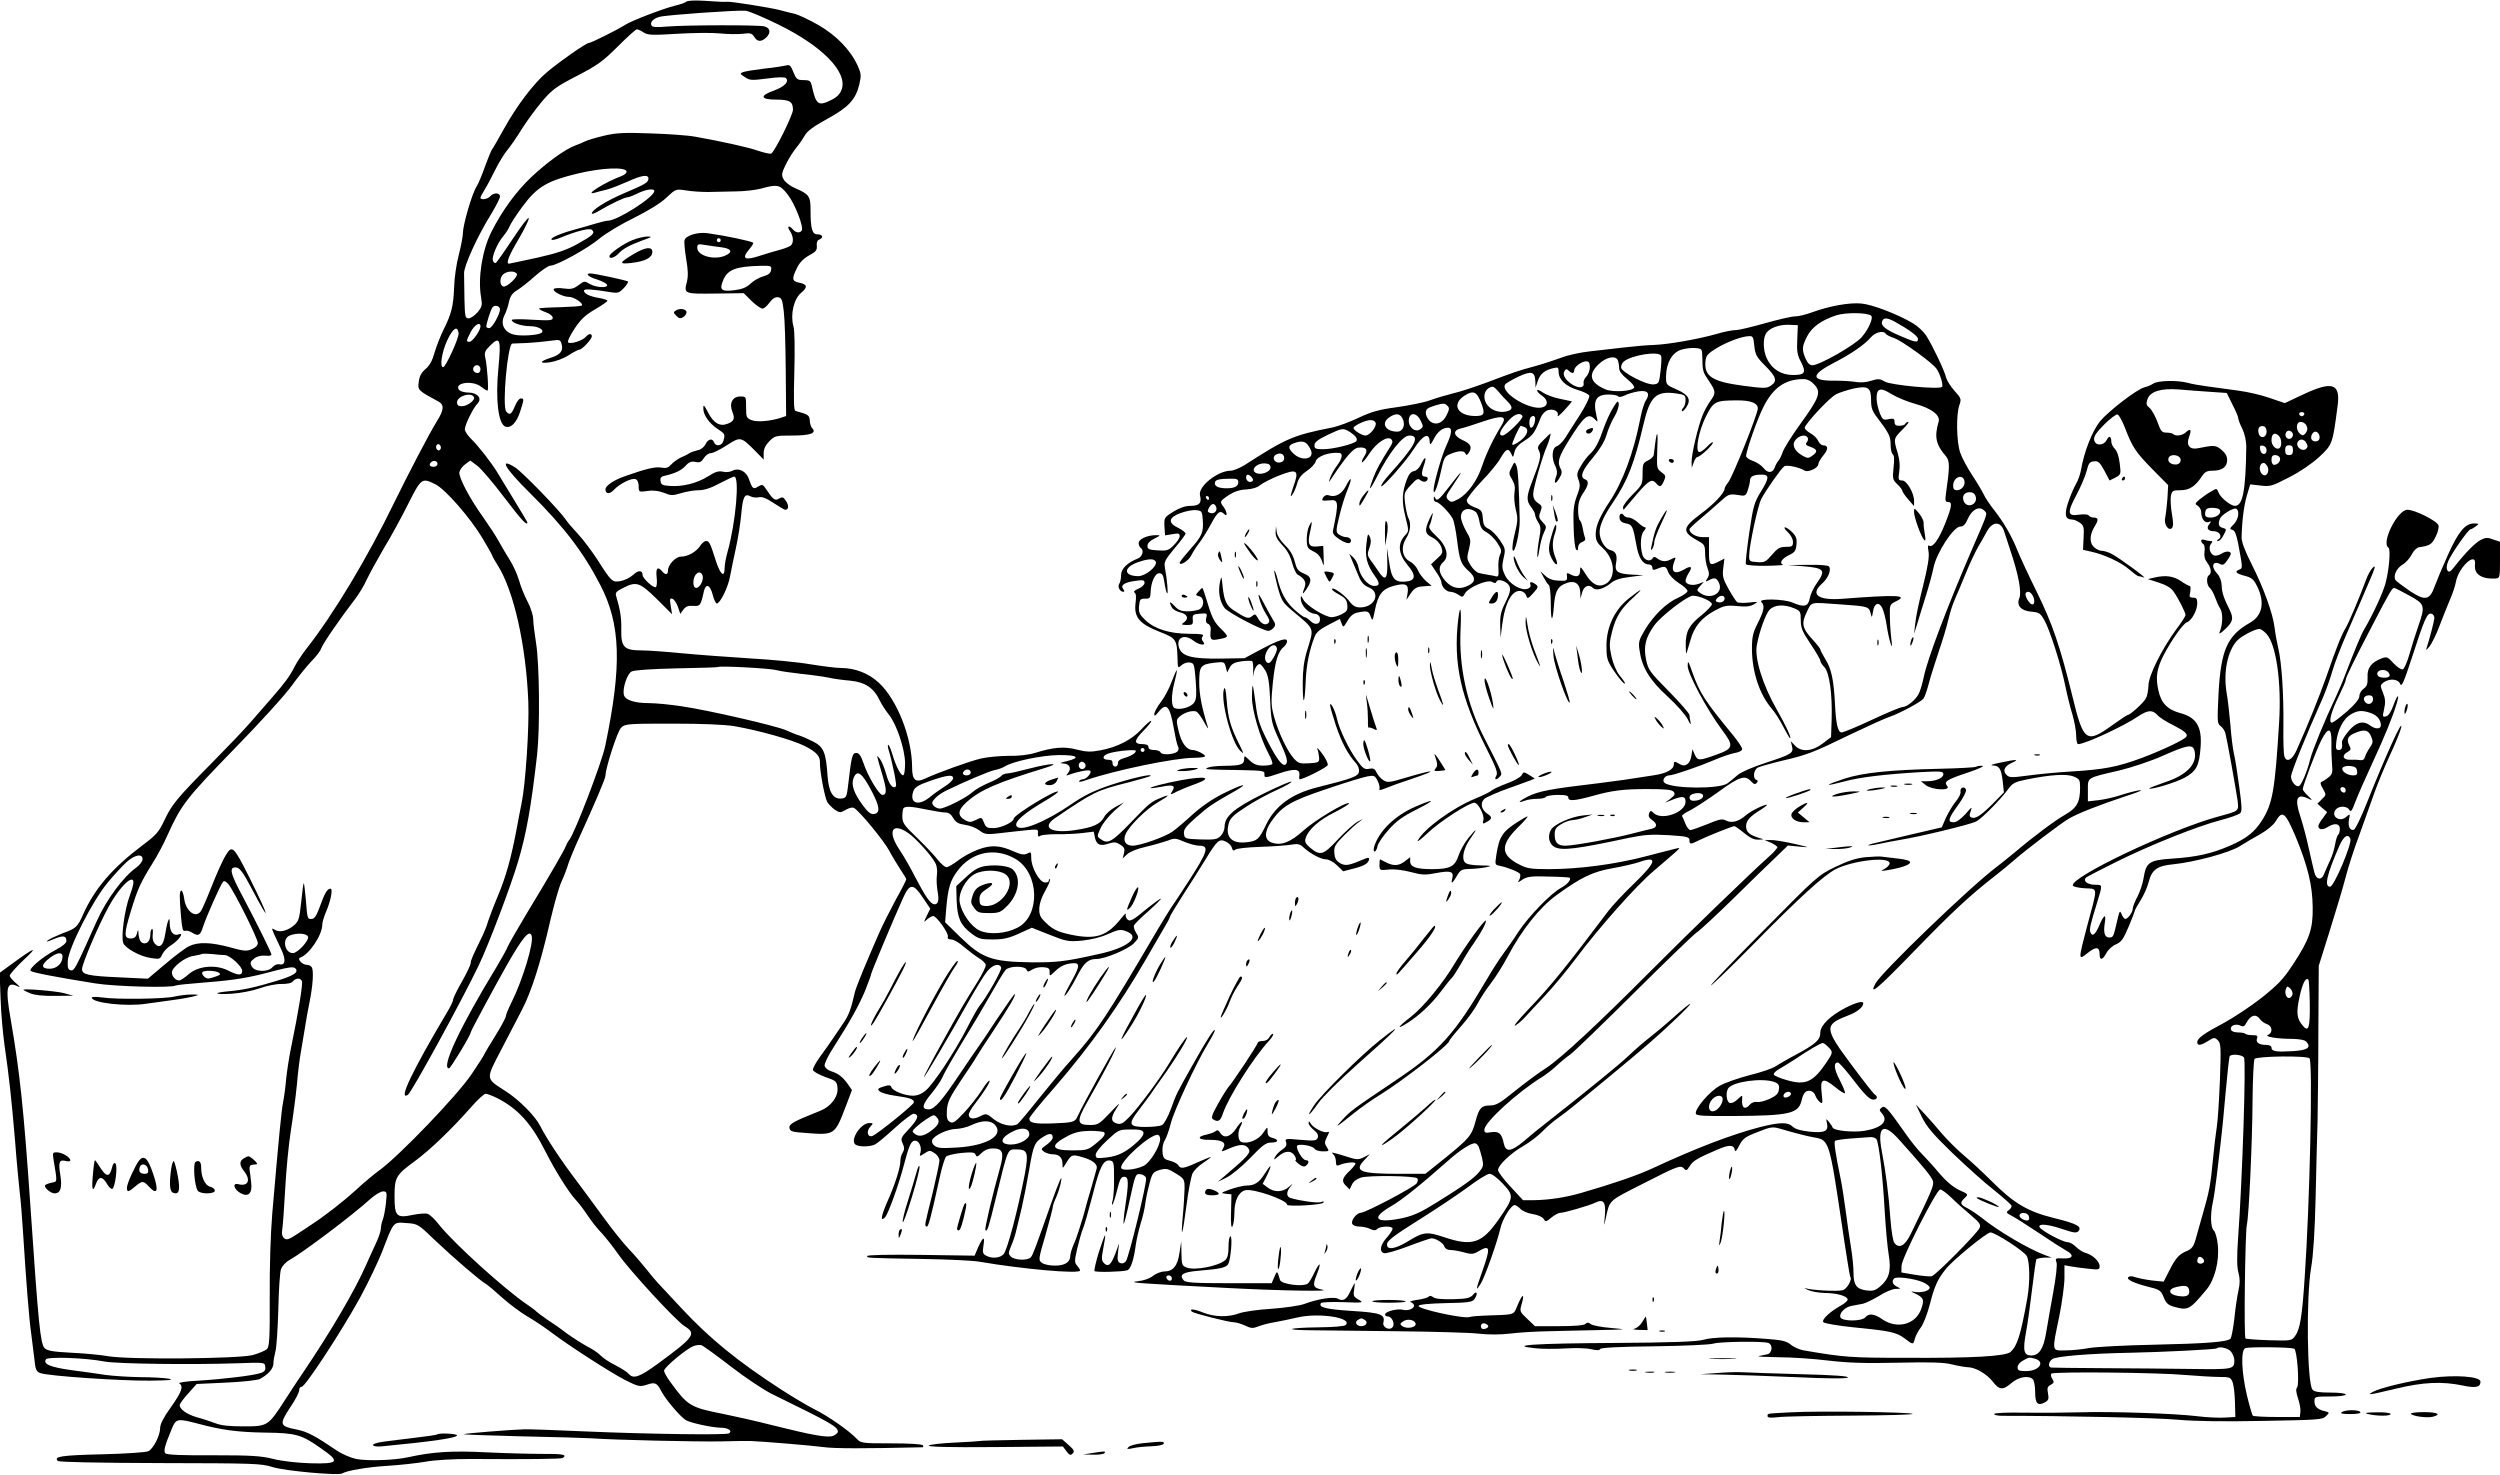 <?xml version="1.0" standalone="no"?>
<!DOCTYPE svg PUBLIC "-//W3C//DTD SVG 20010904//EN"
 "http://www.w3.org/TR/2001/REC-SVG-20010904/DTD/svg10.dtd">
<svg version="1.0" xmlns="http://www.w3.org/2000/svg"
 width="1280pt" height="755pt" viewBox="0 0 1280 755"
 preserveAspectRatio="xMidYMid meet">
<g transform="translate(0,755) scale(0.1,-0.1)"
fill="#000000" stroke="none">
<path d="M3515 7542 c-5 -5 -32 -15 -59 -21 -61 -15 -222 -77 -255 -98 -40
-26 -175 -93 -186 -93 -14 0 -146 -92 -214 -149 -68 -57 -155 -172 -221 -291
-29 -52 -56 -100 -61 -105 -4 -6 -20 -44 -35 -85 -14 -41 -34 -89 -44 -105
-24 -38 -70 -197 -70 -239 0 -17 -10 -67 -21 -111 -12 -44 -23 -119 -24 -168
-4 -95 -13 -133 -55 -217 -15 -30 -35 -82 -45 -115 -11 -41 -26 -68 -47 -85
-21 -18 -31 -37 -34 -65 -6 -43 -4 -44 101 -101 31 -17 28 -44 -10 -104 -33
-52 -144 -265 -215 -410 -137 -283 -312 -575 -453 -754 -21 -27 -48 -68 -59
-90 -25 -49 -46 -78 -118 -161 -30 -34 -80 -91 -110 -126 -30 -35 -120 -129
-199 -209 -178 -180 -201 -209 -240 -291 -27 -58 -42 -75 -109 -125 -157 -118
-247 -223 -307 -357 -28 -63 -34 -70 -106 -96 -30 -12 -64 -28 -75 -36 -12 -9
-1 -7 29 6 50 21 67 19 67 -9 0 -10 -21 -28 -54 -45 -67 -35 -140 -97 -129
-108 8 -8 124 -31 331 -64 98 -16 390 -24 411 -11 5 3 73 10 152 16 154 12
225 24 361 61 69 18 91 20 100 11 20 -20 -8 -38 -102 -66 -110 -33 -168 -45
-237 -51 -88 -8 -77 -18 12 -13 46 3 108 15 145 28 36 13 86 23 112 22 29 0
51 4 58 14 16 18 39 18 46 0 5 -14 -17 -153 -56 -341 -10 -49 -21 -121 -25
-160 -3 -38 -10 -90 -15 -115 -9 -43 -23 -190 -56 -573 -9 -108 -14 -277 -13
-429 1 -210 -2 -253 -14 -265 -8 -8 -41 -22 -73 -31 -76 -19 -631 -24 -739 -6
-38 7 -124 15 -190 18 -95 5 -123 10 -137 24 -21 22 -31 119 -72 722 -34 499
-55 694 -101 959 -29 166 -22 200 38 170 12 -6 8 1 -10 16 -18 15 -33 32 -33
40 0 7 33 44 72 81 78 72 56 65 -58 -19 l-66 -48 5 -132 c2 -73 12 -179 20
-237 23 -159 36 -276 54 -490 8 -107 20 -226 24 -265 5 -38 13 -137 18 -220
14 -224 30 -432 41 -505 5 -36 12 -93 16 -128 5 -54 10 -65 30 -72 37 -15 407
-40 559 -39 102 1 129 4 100 10 -22 4 -88 8 -147 8 -59 1 -138 6 -175 11 -38
6 -117 17 -178 25 -108 15 -145 31 -130 55 9 15 203 8 300 -11 64 -12 443 -17
680 -9 139 5 140 5 143 -17 3 -17 -3 -26 -21 -32 -34 -13 -190 -32 -322 -40
-62 -3 -105 -10 -97 -14 23 -15 12 -44 -43 -122 -37 -51 -55 -86 -55 -106 0
-38 -34 -105 -60 -119 -11 -6 -114 -13 -237 -16 -208 -5 -250 -11 -227 -34 6
-6 203 -10 524 -11 482 -1 518 -2 574 -20 61 -20 338 -45 358 -33 24 15 133
33 233 39 61 4 147 13 193 21 50 9 141 14 230 14 305 -2 464 0 473 5 26 17 -1
22 -98 21 -60 0 -190 3 -291 8 -180 9 -275 3 -402 -25 -72 -16 -211 -20 -266
-9 -28 6 -73 25 -99 43 -116 78 -152 97 -207 108 -87 17 -89 26 -33 112 27 39
48 80 47 90 0 9 5 17 13 17 18 0 204 284 298 455 42 77 92 183 113 235 61 159
56 153 125 148 58 -4 60 -5 147 -89 94 -89 232 -208 260 -223 9 -5 46 -36 82
-69 36 -32 94 -76 130 -97 36 -21 90 -57 120 -80 91 -69 308 -209 383 -247 66
-33 73 -34 108 -23 43 15 53 10 75 -33 22 -43 100 -134 127 -149 29 -15 133
-37 179 -38 37 0 60 -17 40 -29 -15 -9 -406 -4 -732 10 -157 7 -298 12 -315
11 -70 -2 -307 -21 -311 -25 -3 -2 129 -7 293 -11 164 -3 325 -8 358 -10 129
-9 537 -18 665 -16 74 2 144 3 155 2 70 -3 311 -23 370 -31 56 -8 210 -8 508
-1 5 0 5 4 2 10 -4 6 -69 10 -161 10 -149 0 -156 1 -177 23 -40 42 -146 116
-216 151 -38 19 -115 65 -172 102 -221 143 -366 261 -511 417 -57 61 -112 120
-123 132 -11 12 -38 44 -59 71 -22 27 -62 74 -91 104 -28 30 -82 98 -120 150
-38 52 -101 138 -140 190 -80 105 -159 224 -189 285 -26 51 -108 134 -177 178
-104 67 -103 58 -24 210 37 72 85 164 105 202 50 94 99 248 149 468 18 76 42
162 55 191 13 28 29 70 35 91 7 22 32 83 56 135 83 182 135 304 135 319 1 41
61 227 80 245 20 20 32 21 263 21 153 0 269 -5 317 -13 131 -23 296 -70 359
-101 61 -31 81 -52 79 -87 -1 -42 25 -180 38 -201 8 -13 26 -30 40 -40 24 -15
27 -15 55 1 17 10 34 14 42 9 29 -17 156 -172 180 -219 14 -27 40 -69 56 -94
17 -25 31 -48 31 -52 0 -4 -24 -52 -54 -105 -29 -54 -67 -129 -84 -168 -65
-148 -120 -281 -125 -305 -19 -84 -31 -117 -56 -154 -15 -22 -40 -59 -55 -81
-14 -22 -45 -65 -67 -95 -22 -30 -38 -61 -37 -68 2 -8 30 -24 63 -36 57 -20
60 -23 63 -57 4 -44 -34 -95 -88 -116 -140 -56 -161 -68 -158 -88 3 -18 13
-21 86 -26 146 -11 146 -11 203 138 l31 82 -20 29 c-28 39 -49 55 -86 67 -17
5 -32 18 -34 28 -2 10 18 53 46 95 84 132 130 214 162 291 16 41 30 78 30 83
0 8 109 269 164 391 34 75 52 75 101 1 l38 -56 -18 -37 c-17 -35 -17 -36 2
-18 11 9 25 17 31 17 17 0 81 -90 75 -106 -3 -9 2 -14 17 -14 13 0 42 -17 65
-38 24 -20 58 -46 76 -57 19 -11 35 -27 36 -35 2 -8 -17 -46 -41 -85 -69 -110
-86 -139 -184 -316 -51 -91 -92 -170 -92 -174 0 -10 130 210 230 389 37 65 79
134 94 152 28 35 63 45 72 20 5 -12 -77 -156 -111 -196 -7 -8 -36 -59 -64
-114 -63 -122 -171 -286 -212 -320 -20 -17 -42 -26 -65 -26 -42 0 -102 24
-110 43 -4 12 -12 13 -40 4 -29 -9 -33 -13 -21 -24 8 -8 43 -18 79 -23 78 -11
98 -18 97 -34 0 -12 -185 -161 -212 -172 -25 -9 -33 23 -12 46 17 19 17 20 -4
20 -45 0 -102 -90 -70 -111 19 -12 76 -11 100 2 11 5 57 44 102 85 45 41 88
73 96 72 29 -6 21 -28 -24 -77 -43 -46 -45 -50 -33 -76 9 -20 9 -31 0 -46 -7
-10 -12 -29 -12 -42 0 -36 -28 -123 -67 -210 -32 -73 -37 -105 -12 -80 16 16
68 160 95 261 28 108 39 132 59 132 20 0 35 -32 28 -60 -6 -22 -6 -22 21 -5
24 16 28 16 51 1 14 -9 25 -26 25 -38 0 -12 -16 -85 -34 -162 -44 -178 -43
-170 -32 -176 9 -5 21 41 67 250 11 52 26 101 33 108 7 7 42 15 79 19 54 5 68
3 72 -9 5 -13 10 -12 30 8 16 16 36 24 59 24 50 0 58 -21 36 -100 -38 -134
-80 -314 -75 -318 10 -10 15 6 55 169 62 254 58 244 104 244 58 0 63 -16 43
-127 -35 -180 -90 -391 -109 -410 -20 -20 -59 -23 -89 -7 -17 9 -19 17 -14 50
9 52 -1 49 -26 -5 l-19 -45 -275 4 c-167 2 -275 0 -275 -6 0 -10 -10 -10 290
-15 124 -2 252 -8 285 -14 221 -38 515 -64 515 -45 0 5 -7 16 -15 25 -14 15
-14 24 0 86 9 38 22 85 30 104 8 19 30 98 50 174 36 143 54 179 89 174 18 -3
20 -11 20 -88 1 -47 -3 -98 -7 -115 -5 -16 -5 -27 -1 -22 4 4 15 38 24 75 13
54 20 67 36 67 23 0 24 -28 5 -154 -7 -45 -10 -85 -8 -87 2 -3 17 54 32 126
28 128 29 131 54 128 15 -2 27 -10 29 -21 5 -23 -88 -403 -103 -424 -7 -10
-19 -14 -29 -10 -14 6 -16 15 -12 54 l6 48 -17 -47 c-24 -64 -38 -77 -60 -56
-14 15 -14 24 -4 78 7 34 11 63 9 65 -2 2 -16 -37 -32 -86 -15 -50 -25 -93
-22 -97 8 -7 141 -4 167 4 18 5 34 53 44 129 4 28 15 77 25 110 11 33 22 83
25 110 4 28 14 73 22 102 13 47 18 53 51 63 33 9 42 7 82 -18 44 -27 45 -30
45 -78 -1 -27 -4 -89 -9 -139 -12 -134 -1 -99 19 55 9 74 24 147 31 163 8 15
32 39 54 53 22 15 40 28 40 30 0 2 -30 -10 -66 -26 -74 -34 -90 -36 -101 -16
-4 8 -24 18 -43 23 -31 8 -35 13 -38 46 -2 20 3 46 12 59 8 13 22 52 31 88 17
66 128 305 191 409 19 31 34 60 34 66 0 15 -43 -51 -110 -171 -87 -154 -86
-152 -115 -232 -15 -40 -35 -77 -45 -82 -10 -6 -48 -10 -85 -10 -86 0 -91 13
-34 87 24 32 51 67 59 79 8 13 45 65 82 117 60 86 114 177 105 177 -6 0 -55
-73 -92 -136 -44 -74 -154 -222 -201 -271 -31 -33 -45 -41 -63 -36 -34 9 -36
29 -6 76 24 37 21 35 -32 -21 -53 -56 -62 -62 -100 -62 -70 0 -73 17 -16 118
86 150 156 285 145 279 -9 -7 -166 -289 -193 -349 -15 -34 -22 -36 -134 -40
-90 -3 -115 3 -115 25 0 7 57 78 128 158 182 210 329 416 467 654 31 55 73
125 91 157 19 31 34 59 34 64 0 4 31 55 68 113 38 58 89 140 115 182 59 97 70
106 103 90 14 -6 28 -20 31 -31 4 -15 9 -18 18 -10 7 6 64 12 126 14 63 2 133
7 157 11 36 6 47 4 65 -13 36 -33 90 -62 117 -62 13 0 38 -13 56 -31 l31 -30
58 15 c54 14 74 28 75 50 0 4 -8 5 -17 1 -87 -37 -103 -40 -131 -25 -20 12
-28 24 -30 52 -3 33 3 43 50 91 29 29 64 61 78 70 22 16 21 16 -9 0 -18 -10
-64 -51 -102 -92 -75 -81 -90 -85 -145 -38 -20 18 -25 28 -19 46 13 43 69 93
148 132 43 22 77 43 74 46 -12 11 -173 -85 -233 -139 -67 -61 -115 -79 -163
-62 -38 14 -39 54 -2 108 54 78 99 105 285 167 94 32 188 61 208 64 33 6 38 4
51 -22 8 -15 12 -34 10 -41 -4 -10 4 -9 33 3 22 9 79 30 129 46 148 50 126 53
-35 5 -77 -23 -87 -24 -108 -10 -13 8 -28 26 -34 39 -9 19 -16 23 -38 19 -23
-5 -32 1 -63 44 -40 54 -91 160 -102 213 -9 41 -34 91 -35 68 0 -8 14 -55 30
-104 29 -86 61 -147 102 -192 11 -11 18 -31 16 -44 -3 -24 -37 -36 -213 -80
-132 -33 -216 -95 -263 -192 -35 -74 -45 -83 -97 -89 -78 -10 -113 26 -94 95
7 28 24 44 87 85 42 28 115 68 161 88 46 21 79 40 72 42 -6 2 -72 -27 -147
-64 -145 -72 -194 -114 -194 -166 0 -16 -9 -37 -20 -48 -18 -18 -31 -20 -103
-18 -80 3 -82 4 -85 29 -3 22 9 37 62 84 62 55 86 71 201 136 78 45 34 34 -64
-15 -56 -28 -113 -68 -157 -108 -38 -35 -84 -74 -101 -86 -39 -27 -165 -72
-204 -72 -36 0 -51 25 -36 59 17 41 107 130 165 163 61 35 67 45 15 23 -51
-21 -57 -26 -158 -131 -93 -96 -114 -107 -150 -80 -19 13 -19 14 0 56 10 23
42 62 69 87 l51 45 -43 -23 c-24 -13 -50 -36 -58 -51 -20 -38 -56 -54 -149
-68 -124 -19 -175 13 -102 62 197 134 211 141 378 183 57 15 106 29 109 32 13
14 -100 -12 -203 -46 -86 -29 -135 -53 -198 -96 -135 -93 -265 -146 -284 -115
-14 22 38 67 158 137 32 19 56 37 54 40 -12 11 -227 -120 -227 -139 0 -17 -66
-48 -103 -48 -33 0 -40 4 -49 28 -11 28 -12 29 -41 14 -27 -13 -34 -13 -56 -1
-40 23 -38 51 8 92 69 62 155 100 401 175 89 27 29 25 -75 -2 -53 -14 -106
-26 -117 -26 -12 0 -26 -6 -32 -13 -6 -8 -36 -24 -66 -36 -30 -13 -66 -33 -80
-46 -31 -29 -143 -85 -168 -85 -11 0 -25 7 -32 15 -11 13 -9 19 8 38 11 12 36
29 54 38 94 46 221 100 250 106 18 3 42 12 53 19 40 26 189 57 275 58 96 1
116 -13 43 -31 -35 -8 -41 -11 -20 -12 32 -1 45 -24 26 -48 -12 -15 -12 -16 3
-10 44 16 100 27 109 21 13 -7 -18 -44 -37 -44 -7 0 -16 -4 -19 -10 -3 -5 13
-3 37 6 141 49 452 114 551 114 31 0 57 4 57 8 0 10 -45 32 -64 32 -30 0 -57
36 -71 95 -14 58 -13 61 7 78 24 20 62 31 83 24 8 -4 26 -28 40 -54 14 -26 23
-39 20 -28 -32 102 -45 170 -45 231 0 84 7 92 78 101 49 5 51 5 58 -22 l7 -28
13 25 c10 19 24 27 60 32 25 3 50 4 55 1 4 -3 7 -27 5 -53 -2 -26 -1 -34 1
-17 5 31 19 55 33 55 5 0 17 -15 28 -32 15 -26 21 -58 25 -150 5 -111 8 -123
46 -206 42 -91 48 -116 32 -127 -16 -9 -46 31 -95 128 -38 76 -48 108 -57 182
-6 50 -13 92 -15 94 -2 2 -4 -24 -4 -58 0 -68 40 -204 84 -288 14 -25 23 -50
20 -55 -3 -4 -24 -8 -47 -8 -31 0 -48 7 -69 27 -26 25 -28 26 -28 6 0 -27 -17
-33 -98 -34 -37 0 -76 -4 -87 -9 -23 -10 -16 -10 175 -13 103 -2 115 -4 114
-19 -2 -23 3 -22 78 3 75 25 104 23 101 -9 -2 -12 -1 -22 1 -22 20 0 142 62
144 73 2 9 -11 35 -29 59 -18 24 -28 34 -24 23 4 -11 8 -31 9 -45 1 -23 -3
-25 -51 -28 -47 -3 -56 0 -78 24 -33 36 -79 132 -101 212 -16 57 -17 77 -7
177 12 112 26 159 57 184 9 8 16 20 16 27 0 22 -42 8 -136 -42 l-82 -44 -123
-2 c-147 -2 -197 12 -212 55 -17 52 26 74 73 37 31 -24 69 -28 50 -5 -9 10 -9
19 -2 28 8 9 -7 12 -71 12 -100 1 -174 24 -223 70 -30 29 -35 39 -32 72 3 34
6 38 31 38 23 -1 27 3 28 30 1 52 22 100 44 100 16 0 21 -9 27 -48 4 -27 10
-52 14 -55 6 -7 0 70 -12 134 -5 27 2 39 50 97 31 36 56 70 56 75 0 6 -17 19
-37 29 -55 26 -51 53 11 76 27 10 63 17 80 15 29 -3 31 -6 34 -47 5 -66 -3
-85 -63 -152 -30 -34 -55 -65 -55 -70 0 -19 46 10 59 37 8 16 26 45 41 64 15
19 42 63 61 98 34 63 46 71 67 50 18 -18 15 12 -3 36 -21 28 -20 30 26 61 28
18 57 28 90 29 32 2 57 10 72 23 12 10 55 32 95 48 95 37 105 29 74 -57 -15
-44 -17 -57 -7 -43 9 11 20 37 26 58 7 27 21 46 49 65 22 15 43 37 46 49 7 27
69 49 122 44 19 -2 14 -30 -12 -64 -14 -18 -29 -46 -35 -62 -9 -25 -8 -27 2
-11 78 118 115 161 141 164 41 5 53 -11 32 -43 -10 -15 -15 -29 -13 -32 3 -3
21 18 39 46 36 55 92 91 111 72 9 -9 8 -18 -3 -35 -56 -89 -71 -117 -89 -163
-11 -29 -19 -53 -16 -53 3 0 19 27 36 61 60 120 130 209 165 209 58 0 31 -51
-104 -201 -24 -27 -42 -52 -40 -58 4 -12 128 129 166 189 47 74 81 89 82 37 1
-18 5 -15 21 15 19 38 45 58 73 58 23 0 20 -29 -9 -92 -25 -54 -65 -196 -65
-227 0 -34 20 15 37 93 16 73 19 80 50 92 40 17 70 18 76 2 4 -10 8 -9 16 2
20 29 12 48 -29 66 -48 21 -54 50 -12 60 15 3 67 19 115 36 101 34 125 29 95
-20 -40 -64 -78 -143 -98 -203 -25 -78 -74 -147 -123 -174 -33 -18 -38 -18
-52 -4 -14 14 -13 20 18 65 67 99 60 98 -18 -4 -49 -64 -60 -71 -68 -49 -3 7
-6 5 -6 -5 -1 -10 5 -18 12 -18 15 0 69 -55 85 -86 6 -11 16 -60 22 -108 13
-106 20 -124 59 -159 37 -32 37 -56 1 -74 -46 -24 -85 -16 -119 22 -36 41 -39
73 -12 97 33 28 18 85 -35 133 -31 29 -41 44 -35 55 5 8 11 29 14 45 6 26 4
25 -13 -10 -28 -60 -25 -79 14 -97 21 -11 37 -28 45 -48 10 -29 8 -34 -21 -60
l-31 -29 26 -39 c15 -21 27 -45 27 -53 1 -23 25 -49 46 -49 11 0 29 -7 41 -15
20 -14 23 -14 33 6 17 31 114 73 139 60 14 -8 20 -8 23 1 7 19 58 0 67 -25 6
-16 1 -37 -20 -79 -24 -47 -29 -69 -28 -120 l2 -63 8 65 c15 118 53 185 99
173 11 -3 22 -13 25 -24 5 -16 9 -15 35 14 26 29 28 33 13 45 -22 16 -34 15
-27 -2 3 -9 -3 -17 -16 -21 -33 -10 -92 25 -114 69 -16 33 -17 45 -8 87 11 46
10 51 -19 94 -16 24 -42 50 -57 57 -22 11 -28 21 -30 54 -3 38 -6 43 -43 57
-26 10 -39 22 -39 35 0 10 34 54 75 97 41 42 85 96 97 118 28 49 41 55 55 25
10 -23 10 -22 17 7 5 21 20 39 52 59 43 27 52 40 83 119 6 15 21 31 33 36 30
11 62 -5 53 -27 -3 -9 12 3 34 27 23 25 40 45 39 46 -2 0 -29 6 -61 13 -32 6
-71 21 -87 32 -17 12 -30 17 -30 11 0 -6 11 -18 25 -27 32 -21 33 -52 1 -60
-65 -16 -215 76 -190 117 3 6 34 24 67 40 69 32 86 27 88 -25 l1 -31 11 33
c11 36 35 57 80 67 24 6 27 4 27 -18 0 -40 36 -75 96 -93 31 -9 58 -22 61 -30
3 -8 -18 -51 -47 -97 -29 -45 -64 -99 -76 -119 -13 -20 -32 -39 -44 -43 -24
-8 -28 -61 -6 -103 8 -17 10 -35 5 -47 -15 -39 -8 -50 12 -18 16 25 18 36 10
52 -19 35 -12 59 40 144 80 128 100 145 135 110 15 -16 16 -15 8 18 -19 80 -2
109 62 109 23 0 45 -4 48 -9 4 -5 18 -4 34 4 15 8 46 17 69 21 50 8 64 -10 39
-48 -9 -13 -22 -59 -30 -102 -32 -163 -88 -315 -156 -416 -48 -73 -70 -122
-70 -164 0 -33 6 -45 39 -75 60 -56 66 -152 11 -181 -35 -19 -68 -3 -100 48
-28 44 -30 45 -30 20 0 -30 -17 -36 -51 -18 -16 9 -19 7 -16 -12 2 -21 -2 -23
-42 -21 -30 1 -52 9 -69 25 l-25 23 17 -32 c9 -17 20 -35 26 -38 5 -3 10 -45
10 -92 0 -97 9 -106 16 -17 5 70 18 98 51 113 51 24 82 8 84 -43 l1 -31 9 33
c10 33 35 42 56 21 15 -15 55 -4 90 25 20 17 48 26 98 32 l70 9 -60 3 c-73 4
-89 15 -81 58 8 41 0 61 -30 68 -27 7 -54 52 -54 91 0 35 21 83 68 152 75 111
110 201 156 398 34 147 65 176 172 160 40 -6 44 -9 44 -34 0 -15 -5 -32 -12
-39 -6 -6 -9 -14 -6 -17 3 -3 13 6 22 20 26 39 12 64 -50 91 -53 23 -54 24
-54 66 1 69 30 121 76 137 22 7 55 11 74 9 34 -3 35 -4 36 -48 1 -70 2 -74 34
-121 36 -53 36 -62 7 -102 -13 -18 -32 -52 -41 -76 -24 -61 -56 -200 -55 -236
l1 -30 10 28 c5 15 14 27 18 27 14 0 80 61 80 74 0 6 -14 -4 -31 -22 -17 -18
-35 -29 -41 -26 -19 12 1 112 37 183 38 76 48 81 162 81 68 0 103 -14 103 -41
0 -29 -128 -348 -151 -378 -11 -13 -19 -28 -19 -33 0 -21 -56 -81 -121 -128
-98 -74 -100 -93 -10 -142 27 -15 31 -22 31 -59 0 -24 5 -58 12 -76 10 -27 10
-38 0 -54 -12 -18 -11 -19 7 -10 29 16 40 13 52 -13 25 -53 -44 -90 -96 -52
-19 14 -19 14 0 36 l19 21 -26 -10 c-32 -12 -68 -4 -68 16 0 7 7 25 16 39 22
33 12 40 -24 18 -52 -30 -71 -10 -47 48 7 16 5 17 -20 4 -27 -14 -48 -12 -73
7 -10 8 -16 7 -21 -2 -13 -20 -44 -9 -52 19 -13 47 -9 103 8 122 9 10 12 18 6
18 -6 0 -22 11 -37 25 -15 14 -36 25 -46 25 -10 0 -22 5 -25 10 -11 18 -26 10
-23 -12 2 -16 12 -24 33 -28 32 -6 36 -13 54 -114 11 -63 33 -96 63 -96 10 0
18 -7 18 -16 0 -11 5 -14 18 -9 45 19 52 18 62 -12 7 -18 29 -41 55 -58 25
-15 45 -34 45 -41 0 -7 -21 -22 -47 -34 -60 -26 -124 -88 -170 -163 -31 -52
-35 -64 -29 -104 12 -89 51 -154 143 -238 49 -45 94 -96 105 -119 11 -24 17
-30 14 -16 -3 14 -6 31 -6 39 0 8 -47 62 -105 121 -98 99 -106 110 -117 162
-14 68 -3 114 42 176 34 48 170 152 197 152 34 0 98 -28 98 -43 0 -8 -24 -33
-52 -56 -65 -51 -83 -85 -82 -153 0 -29 2 -48 4 -43 2 6 11 36 20 67 19 70 56
114 125 152 47 25 59 28 114 23 45 -5 68 -2 86 9 24 14 23 14 -25 9 -27 -3
-55 -2 -61 2 -6 5 -25 34 -43 66 -29 52 -33 65 -28 108 l6 49 -29 -15 c-47
-24 -50 -20 -50 55 l0 70 -34 0 c-32 0 -66 20 -66 40 0 4 24 27 53 51 28 24
74 63 100 87 46 42 51 44 92 38 41 -7 43 -6 54 25 6 18 11 40 11 49 0 21 19
30 61 30 39 0 38 -18 -7 -90 -32 -52 -38 -73 -58 -209 -12 -83 -20 -155 -17
-160 4 -5 50 -9 104 -8 53 1 92 4 87 5 -22 8 -8 31 28 49 32 15 37 23 40 55 3
29 -2 43 -22 63 -14 14 -30 25 -37 25 -7 0 0 -11 15 -25 15 -14 26 -35 26 -50
0 -22 -4 -25 -37 -25 -30 0 -42 -7 -71 -41 -31 -36 -38 -40 -76 -37 -40 3 -41
4 -40 38 1 51 44 250 61 284 24 46 104 160 119 169 14 8 78 -6 103 -22 18 -12
71 13 71 33 0 8 12 28 26 45 26 31 25 51 -2 51 -8 0 -19 10 -25 23 -5 12 -23
30 -40 39 -16 9 -29 22 -29 27 0 19 129 158 162 173 18 9 59 22 90 29 73 15
88 5 88 -61 0 -38 6 -56 33 -90 59 -78 67 -95 67 -137 0 -23 5 -45 11 -49 7
-4 9 -27 4 -68 -6 -57 -4 -63 19 -85 15 -14 26 -29 26 -34 0 -5 14 -25 30 -44
l30 -34 0 26 c0 41 -37 105 -61 105 -19 0 -21 4 -15 44 5 30 2 63 -8 97 -22
72 -21 74 24 119 22 22 36 40 31 40 -6 0 -13 -4 -16 -10 -3 -6 -17 -10 -31
-10 -17 0 -24 5 -24 20 0 16 -5 19 -30 14 -27 -6 -31 -3 -44 27 -21 52 -24
110 -6 121 12 8 29 2 65 -20 28 -17 84 -40 125 -51 79 -22 125 -57 116 -89
-23 -79 -15 -118 38 -179 19 -23 19 -54 0 -185 -6 -41 -4 -48 10 -48 23 0 20
-23 -15 -111 -32 -81 -63 -124 -81 -113 -7 5 -9 -4 -4 -29 5 -26 -3 -76 -28
-177 -20 -78 -38 -164 -40 -193 l-6 -52 16 50 c8 28 28 91 43 140 16 50 34
117 41 150 15 75 103 210 137 209 15 0 26 11 38 39 21 48 58 68 83 44 19 -19
23 -5 -58 -192 -128 -296 -231 -567 -250 -660 -7 -33 -18 -72 -26 -87 -16 -32
-61 -68 -83 -68 -9 0 -79 -29 -156 -65 -76 -36 -147 -65 -156 -65 -19 0 -29
43 -34 148 -6 117 -18 177 -47 223 -15 25 -28 50 -28 54 0 4 -18 27 -40 51
-53 57 -58 83 -29 141 27 54 10 50 179 38 131 -9 139 -11 147 -43 7 -27 7 -27
13 8 6 43 32 51 48 15 7 -15 17 -54 22 -88 5 -34 14 -75 20 -92 8 -24 9 -18 3
30 -4 33 -7 85 -7 115 -1 53 0 56 33 72 63 31 6 34 -279 12 -123 -9 -164 23
-100 79 30 27 47 68 35 86 -4 7 -46 10 -108 9 l-102 -1 75 -6 c111 -9 120 -20
72 -87 -16 -22 -32 -56 -36 -77 -8 -43 -28 -48 -89 -22 -45 19 -177 21 -159 3
19 -19 14 -44 -18 -108 -25 -49 -30 -71 -30 -131 0 -118 39 -235 101 -307 16
-18 43 -60 59 -92 17 -33 33 -60 35 -60 9 0 -20 63 -69 149 -71 124 -114 263
-101 328 13 71 45 159 65 181 25 26 74 29 125 8 33 -14 35 -18 35 -62 0 -39 8
-58 50 -121 28 -41 50 -80 50 -86 0 -6 9 -21 21 -33 26 -28 41 -139 37 -269
l-3 -89 -43 -33 c-54 -41 -110 -45 -142 -10 l-21 22 6 -26 c9 -35 -2 -41 -133
-84 -67 -22 -126 -47 -145 -63 -18 -15 -40 -34 -51 -42 -40 -31 -285 -29 -324
2 -14 12 2 38 24 38 21 0 152 45 229 78 39 17 87 33 108 37 21 3 37 12 37 20
0 7 -19 36 -42 65 -151 183 -175 221 -214 330 -20 58 -23 61 -23 31 -1 -39 99
-225 175 -327 63 -84 60 -96 -28 -128 -90 -32 -96 -32 -111 1 l-12 27 -5 -33
c-6 -42 -32 -61 -60 -43 -25 15 -30 15 -30 -1 0 -27 -37 -47 -106 -57 -119
-19 -196 -30 -279 -40 -246 -29 -307 -40 -366 -70 -44 -23 -52 -34 -13 -20 14
6 43 10 64 10 21 0 42 4 45 10 3 5 31 10 61 10 42 0 54 -3 54 -15 0 -18 34
-15 125 10 99 28 158 35 279 35 93 0 126 -3 135 -14 9 -11 6 -18 -16 -35 l-28
-21 37 15 c53 21 68 19 68 -10 0 -54 -119 -97 -162 -59 -16 16 -18 15 -25 -1
-4 -13 0 -23 15 -33 28 -19 28 -38 0 -45 -13 -3 -60 -14 -105 -26 -97 -25
-295 -61 -338 -61 -40 0 -55 16 -55 57 0 27 6 37 33 53 17 11 43 20 57 21 14
0 43 7 65 15 l40 14 -49 -5 c-62 -6 -151 -46 -166 -75 -18 -33 -8 -73 20 -87
38 -19 109 -11 379 47 78 16 114 19 203 14 96 -6 108 -9 108 -26 0 -22 6 -22
45 -2 37 19 174 74 185 74 4 0 27 -16 50 -35 30 -25 51 -35 73 -34 31 1 31 1
6 8 -52 16 -69 31 -69 60 0 30 19 51 78 87 20 13 33 24 29 24 -17 0 -81 -31
-109 -55 -37 -32 -73 -41 -101 -26 -19 10 -34 7 -96 -19 -41 -16 -79 -30 -86
-30 -7 0 -19 15 -26 33 -7 17 -14 35 -17 39 -2 4 18 18 45 31 26 14 92 57 146
96 103 75 132 84 162 51 14 -15 21 -18 29 -9 8 8 7 13 -1 16 -20 7 -15 51 7
63 10 5 66 21 124 35 132 31 155 40 351 135 88 42 178 83 200 90 46 15 159 75
173 93 6 7 17 39 26 72 8 33 32 107 51 165 20 58 43 134 51 169 8 35 23 82 34
105 10 22 35 82 55 131 20 50 49 110 63 135 15 25 34 58 42 74 31 60 76 60 93
0 5 -16 18 -56 29 -89 42 -124 60 -217 47 -247 -16 -39 9 -66 64 -70 37 -3 44
-8 64 -43 28 -49 86 -231 108 -340 9 -44 25 -109 36 -144 10 -35 19 -83 19
-107 0 -24 4 -44 10 -44 35 0 232 91 307 142 50 33 73 35 99 7 10 -12 46 -35
79 -51 61 -31 78 -46 69 -60 -9 -15 -125 -70 -229 -109 -122 -45 -191 -59
-360 -69 -71 -4 -172 -14 -223 -21 -83 -11 -95 -11 -109 4 -21 21 -10 45 29
62 41 18 22 18 -62 0 -36 -7 -53 -13 -39 -14 36 -1 45 -16 53 -82 l6 -56 -51
-52 c-62 -63 -94 -85 -114 -77 -12 4 -13 11 -5 33 9 25 6 23 -27 -15 -24 -26
-46 -42 -60 -42 -33 0 -29 18 23 89 26 36 43 69 40 78 -8 20 -32 11 -28 -11 2
-9 -9 -31 -24 -49 -15 -18 -37 -55 -50 -82 l-22 -51 -163 -38 c-90 -21 -177
-42 -194 -46 -43 -12 -8 -11 40 0 22 5 69 14 105 20 105 17 359 79 388 94 30
16 124 111 164 166 22 30 34 37 94 49 123 25 206 30 242 15 29 -12 32 -17 32
-57 0 -74 -16 -103 -76 -138 -52 -29 -168 -116 -263 -197 -25 -20 -65 -53 -90
-72 -138 -104 -589 -539 -619 -596 -34 -65 9 -29 198 166 193 199 284 284 419
389 31 24 74 60 97 80 57 50 232 183 274 208 46 28 160 72 295 117 61 19 92
33 70 30 -22 -3 -67 -15 -100 -26 -33 -11 -84 -22 -112 -25 l-53 -6 0 57 c0
67 -8 62 160 101 66 16 162 48 225 76 126 56 152 60 161 25 16 -66 -38 -124
-151 -161 -46 -16 -83 -30 -81 -32 8 -8 135 30 181 55 60 33 75 60 82 156 8
105 -21 153 -104 175 -66 18 -98 51 -112 116 -15 67 -9 110 26 179 39 76 101
164 120 170 24 8 53 61 53 97 0 23 -4 29 -21 29 -19 0 -21 4 -15 30 3 17 2 30
-3 30 -4 0 -25 11 -45 25 -38 26 -79 31 -135 18 l-34 -8 56 -18 c37 -12 63
-27 75 -45 24 -33 62 -108 62 -121 0 -5 -20 -37 -46 -71 -76 -104 -144 -240
-144 -291 -1 -24 -6 -53 -13 -65 -13 -23 -80 -84 -92 -84 -4 0 -41 -25 -83
-55 -129 -93 -145 -82 -200 145 -65 264 -103 375 -184 540 -42 85 -86 180 -98
210 -28 72 -72 148 -122 211 -22 28 -45 63 -51 77 -7 15 -33 59 -58 97 -26 39
-54 92 -63 118 -19 56 -21 196 -4 243 11 31 9 35 -25 73 -20 22 -39 53 -43 68
-7 33 -69 163 -102 215 -14 21 -44 49 -68 63 -80 47 -208 96 -264 101 -61 6
-165 -13 -252 -45 -32 -12 -71 -21 -88 -21 -17 0 -86 -16 -153 -35 -67 -19
-134 -35 -150 -35 -16 0 -59 -8 -95 -19 -99 -28 -248 -54 -322 -57 -36 -1
-105 -7 -155 -13 -49 -6 -128 -15 -175 -20 -47 -5 -112 -19 -145 -32 -33 -12
-96 -33 -140 -45 -85 -23 -93 -26 -250 -85 -55 -20 -129 -45 -165 -53 -36 -9
-90 -25 -120 -36 -30 -11 -106 -26 -169 -35 -91 -12 -129 -23 -195 -54 -44
-21 -103 -43 -131 -49 -206 -41 -236 -54 -454 -194 -25 -15 -56 -28 -70 -28
-66 0 -168 -81 -157 -126 10 -39 -3 -54 -48 -54 -28 0 -56 -10 -89 -30 -46
-29 -47 -31 -45 -75 l3 -46 38 6 c30 6 37 4 37 -10 0 -9 -13 -30 -30 -46 -26
-27 -35 -30 -82 -27 -45 3 -53 6 -53 23 0 13 12 26 35 37 33 17 34 18 9 18
-44 0 -89 -20 -89 -40 0 -11 5 -22 10 -25 19 -12 10 -45 -15 -55 -52 -20 -85
-52 -85 -84 0 -17 -4 -38 -10 -46 -9 -15 4 -40 22 -40 6 0 6 5 -1 14 -16 19 6
35 63 42 39 6 46 4 46 -10 0 -10 -14 -23 -31 -30 -20 -8 -27 -16 -20 -20 8 -5
9 -24 5 -54 -9 -72 20 -106 121 -146 88 -34 91 -39 94 -140 1 -48 2 -49 20
-32 11 10 30 16 43 14 22 -3 23 -9 30 -93 5 -70 4 -95 -8 -112 -14 -23 -72
-40 -99 -29 -19 7 -20 64 -1 136 8 30 13 56 11 58 -2 2 -13 -24 -26 -58 -12
-34 -37 -81 -56 -105 -18 -24 -33 -51 -33 -61 0 -13 5 -10 21 10 41 52 59 32
79 -84 7 -41 16 -82 21 -91 6 -11 4 -21 -4 -28 -19 -15 -80 -18 -85 -3 -2 6
-17 12 -33 12 -19 0 -29 5 -29 15 0 10 -10 15 -29 15 -47 0 -46 18 3 68 25 25
43 48 40 51 -3 3 -25 -16 -49 -42 -49 -54 -125 -93 -213 -109 -47 -9 -70 -8
-118 4 -65 17 -119 13 -215 -17 -33 -10 -85 -16 -134 -15 -45 0 -108 -6 -140
-13 -61 -14 -226 -74 -290 -104 -47 -22 -65 -7 -65 57 0 152 -76 346 -169 433
-53 50 -123 77 -197 77 -23 0 -93 9 -156 19 -62 11 -201 24 -308 30 -107 7
-262 18 -345 26 -82 8 -178 15 -212 15 -88 0 -104 17 -102 108 1 60 -5 98 -26
169 -6 18 0 25 34 42 69 36 86 30 174 -56 l78 -78 -7 43 c-6 36 -4 41 9 36 9
-3 21 -22 28 -41 l12 -36 16 22 c12 16 25 21 50 19 36 -3 39 2 55 75 10 42 32
33 45 -18 6 -25 16 -45 21 -45 17 0 59 85 68 140 6 30 19 96 30 145 11 50 23
126 27 170 8 91 17 110 47 94 11 -6 30 -8 43 -5 16 4 38 -4 75 -29 29 -19 56
-35 60 -35 18 0 20 20 5 44 -14 22 -19 23 -37 13 -20 -13 -30 -5 -68 52 -14
21 -18 22 -38 10 -25 -16 -30 -12 -47 37 -14 42 -53 61 -87 43 -11 -6 -32 -8
-47 -4 -22 5 -40 -1 -76 -24 -55 -35 -131 -54 -195 -49 -38 2 -46 7 -48 25 -3
17 3 24 25 28 51 12 81 26 104 51 17 19 30 23 50 19 21 -5 30 -1 43 20 9 14
25 25 36 25 11 0 47 18 81 40 70 45 72 45 143 -26 l46 -47 0 32 c0 23 9 41 29
62 28 28 33 29 119 29 92 0 125 13 100 38 -6 6 -11 23 -12 39 -1 27 -9 32 -73
49 -9 2 -10 53 -6 201 3 122 2 212 -5 234 -16 59 2 138 40 170 35 29 32 44
-12 52 -35 8 -37 19 -10 74 13 28 34 49 62 65 36 19 42 28 40 49 -2 17 3 29
12 32 24 10 19 27 -8 27 -28 0 -36 28 -36 125 0 70 -7 81 -80 112 -25 11 -51
31 -58 45 -12 22 -11 31 13 79 15 30 39 68 54 85 14 17 33 45 42 61 11 21 46
47 114 84 110 60 146 99 165 178 10 44 9 55 -8 93 -37 82 -110 157 -202 210
-47 27 -101 52 -120 57 -19 4 -55 13 -80 20 -47 12 -246 44 -267 42 -19 -1
-29 -1 -118 5 -45 3 -84 1 -90 -4z m471 -118 c224 -110 353 -242 324 -330 -8
-24 -23 -40 -50 -54 -71 -36 -82 -28 -104 73 -6 23 -11 27 -42 27 -32 0 -37 4
-52 41 -13 33 -19 39 -36 34 -12 -3 -61 -11 -111 -16 -49 -6 -99 -14 -110 -18
-18 -7 -17 -9 9 -26 25 -17 35 -17 114 -7 58 8 90 8 96 2 18 -18 -8 -44 -62
-64 -74 -26 -69 -46 11 -46 70 0 87 -10 87 -52 0 -26 -92 -212 -111 -224 -5
-3 -35 3 -67 14 -55 19 -188 48 -322 72 -36 7 -138 14 -228 17 -135 5 -177 3
-240 -12 -42 -10 -86 -23 -97 -29 -11 -6 -34 -15 -50 -21 -51 -19 -142 -84
-225 -162 -76 -72 -149 -171 -204 -280 -47 -94 -70 -236 -53 -334 7 -42 5 -50
-18 -78 -15 -17 -35 -31 -46 -31 -17 0 -19 9 -21 98 -1 53 -2 114 -2 134 1 41
70 192 140 304 24 40 44 79 44 88 0 20 -33 21 -50 1 -13 -15 -50 -21 -50 -7 0
4 10 23 22 42 12 19 36 65 54 101 18 37 46 82 61 100 16 19 50 68 75 109 26
41 73 105 105 143 51 59 73 75 178 129 104 54 132 74 208 150 48 48 92 88 98
88 5 0 21 -7 34 -16 22 -14 43 -15 172 -7 82 5 180 6 218 2 39 -4 91 -5 117
-2 40 5 48 3 60 -16 15 -25 35 -27 60 -4 26 24 23 50 -9 58 -33 8 -402 7 -499
-1 -50 -5 -73 -3 -78 5 -10 16 9 37 42 45 38 10 400 35 440 31 17 -2 93 -34
168 -71z m-778 -751 c2 -7 -9 -18 -25 -24 -87 -32 -200 -104 -135 -85 9 3 36
10 58 15 23 6 71 25 107 41 72 33 107 38 107 16 0 -20 -15 -29 -124 -75 -93
-40 -166 -86 -166 -104 0 -5 17 1 38 14 55 33 130 69 145 69 7 0 30 9 52 20
40 20 85 27 85 12 0 -31 -189 -152 -238 -152 -7 0 -34 -6 -60 -14 -26 -8 -76
-22 -112 -32 -73 -20 -125 -43 -116 -51 3 -4 23 1 43 9 87 36 153 52 164 41
17 -17 5 -28 -74 -72 -56 -31 -106 -48 -209 -71 -75 -16 -138 -30 -142 -30
-17 0 0 43 50 127 30 52 54 99 51 106 -2 7 -39 -41 -81 -105 -43 -65 -82 -120
-87 -124 -5 -3 -12 2 -15 11 -8 19 22 89 53 126 12 14 27 37 32 50 5 13 35 60
68 104 74 99 124 129 283 167 122 29 240 34 248 11z m825 -119 c37 -47 83
-166 72 -184 -9 -15 -31 -12 -45 5 -20 24 -33 17 -16 -7 19 -27 21 -62 4 -76
-7 -5 -32 -15 -55 -21 -23 -6 -70 -20 -104 -31 -76 -25 -93 -15 -55 31 15 17
25 33 22 36 -7 8 -145 37 -233 49 -50 7 -110 -11 -118 -35 -3 -9 1 -52 8 -96
10 -55 11 -90 4 -117 -16 -63 -15 -63 146 -61 l145 2 40 -40 c22 -21 47 -39
56 -39 8 0 24 14 36 31 15 20 29 29 44 27 18 -3 22 -12 29 -73 5 -38 9 -175
10 -303 l2 -232 -30 -10 c-54 -17 -120 -22 -147 -11 -26 10 -28 15 -28 66 0
55 0 55 -30 55 -40 0 -58 -35 -40 -79 14 -34 8 -49 -26 -61 -38 -15 -71 4 -98
57 -21 40 -25 44 -25 23 -1 -33 28 -76 73 -106 39 -26 39 -27 30 -61 -7 -26
-39 -31 -48 -8 -8 23 -31 18 -44 -10 -7 -14 -23 -27 -39 -30 -15 -4 -35 -10
-43 -15 -8 -6 -28 -16 -45 -23 -16 -8 -39 -24 -49 -36 -15 -16 -26 -20 -51
-15 -30 5 -75 -5 -185 -44 -56 -19 -100 -49 -100 -67 0 -25 21 -27 43 -3 31
32 91 62 111 55 10 -4 16 -18 16 -36 0 -30 0 -31 44 -25 31 5 58 1 85 -9 36
-15 45 -15 88 -2 26 8 67 15 90 15 28 0 63 11 107 35 37 19 70 35 75 35 29 0
8 -236 -34 -386 -8 -28 -15 -65 -15 -83 0 -51 -22 -33 -44 35 -30 95 -35 104
-51 104 -8 0 -22 -11 -31 -26 -20 -30 -63 -54 -98 -54 -27 0 -66 -42 -66 -71
0 -23 -13 -24 -30 -4 -23 27 -33 17 -28 -30 3 -25 1 -48 -4 -51 -12 -7 -68 45
-68 62 0 25 -22 26 -48 1 -15 -14 -43 -28 -64 -32 -43 -8 -47 -4 -119 109 -28
43 -72 102 -98 130 -26 28 -55 61 -63 74 -33 49 -223 245 -261 269 -86 54 -51
-6 77 -132 172 -171 272 -300 360 -471 104 -201 111 -410 25 -822 -17 -84
-155 -444 -184 -482 -7 -8 -15 -23 -18 -32 -7 -20 -75 -138 -202 -348 -48 -80
-91 -155 -96 -168 -5 -13 -30 -58 -55 -100 -189 -310 -288 -522 -245 -522 8 0
111 170 111 184 0 7 118 226 183 341 83 146 118 188 129 154 12 -36 -46 -227
-103 -341 -16 -32 -29 -64 -29 -71 0 -8 -25 -53 -55 -102 -30 -48 -55 -90 -55
-92 0 -3 -29 -49 -65 -102 -72 -108 -368 -416 -470 -491 -33 -24 -89 -71 -125
-105 -58 -53 -160 -133 -224 -174 -11 -8 -45 -30 -74 -49 -43 -29 -55 -32 -67
-22 -10 9 -14 23 -10 44 3 17 10 110 15 206 5 96 18 231 29 300 11 69 25 175
31 235 5 61 14 133 19 160 5 28 14 84 21 125 6 41 18 107 26 145 16 81 21 156
10 173 -4 7 -15 12 -25 12 -23 0 -52 31 -34 37 46 16 113 115 113 169 0 12 9
41 19 65 24 55 37 119 23 119 -16 0 -30 -23 -54 -91 -18 -49 -28 -64 -43 -64
-22 0 -21 -2 -30 108 -4 43 -8 77 -10 75 -2 -2 -8 -46 -13 -98 -9 -84 -13 -97
-36 -117 -34 -29 -74 -39 -98 -24 -18 11 -18 10 -5 -21 8 -18 25 -54 37 -79
25 -52 21 -84 -9 -76 -11 2 -25 -3 -35 -14 -23 -28 -92 -26 -107 3 -10 18 -8
24 12 40 15 12 36 17 57 15 17 -2 32 0 32 5 0 10 -75 161 -149 301 -64 119
-70 151 -29 145 16 -2 36 -30 78 -110 100 -191 91 -149 -13 59 -81 161 -88
167 -120 116 -14 -21 -46 -92 -72 -158 -26 -66 -52 -126 -58 -132 -27 -36 -76
3 -84 66 -3 23 -10 41 -14 41 -11 0 -11 -31 -2 -134 5 -60 9 -76 20 -72 8 3
25 -1 38 -10 30 -19 41 -13 54 29 14 46 91 220 103 232 6 7 16 2 28 -13 29
-35 150 -278 150 -300 0 -12 -11 -24 -31 -32 -26 -11 -42 -10 -112 10 -97 26
-162 28 -208 6 -19 -9 -74 -50 -123 -92 l-89 -75 -146 7 c-160 7 -191 14 -191
42 0 27 83 222 135 317 48 89 109 155 125 139 7 -7 2 -32 -15 -78 -27 -71 -46
-211 -34 -244 10 -27 86 -69 141 -77 45 -7 48 -6 59 19 7 15 27 36 46 47 38
24 68 67 38 55 -26 -10 -45 12 -46 53 0 28 -2 32 -8 16 -5 -11 -11 -41 -15
-67 -9 -57 -27 -76 -51 -52 -11 11 -16 28 -13 50 2 18 0 30 -4 28 -4 -3 -8
-14 -8 -24 0 -31 -11 -50 -30 -50 -19 0 -29 18 -31 53 -1 20 -2 20 -8 -3 -5
-18 -14 -25 -31 -25 -36 0 -36 22 0 140 35 115 50 147 111 245 23 36 58 101
77 145 70 155 96 188 340 439 131 134 264 280 297 327 33 46 79 102 101 125
23 23 45 52 49 65 7 23 105 164 171 249 19 25 47 69 60 99 14 30 54 103 89
163 36 59 92 162 125 228 67 133 70 135 140 100 51 -26 176 -169 240 -275 27
-46 50 -86 50 -89 0 -3 13 -26 28 -50 83 -130 146 -413 157 -701 5 -127 -14
-417 -34 -515 -5 -25 -17 -85 -26 -135 -27 -144 -54 -243 -97 -345 -22 -52
-44 -111 -50 -130 -5 -19 -18 -51 -27 -70 -49 -100 -61 -126 -61 -141 0 -8
-20 -51 -45 -95 -25 -43 -45 -85 -45 -92 0 -8 -15 -39 -34 -70 -176 -297 -249
-449 -198 -418 19 12 274 478 362 661 53 111 164 404 203 535 42 142 66 275
97 546 15 136 12 462 -5 569 -8 50 -15 106 -15 125 0 19 -13 60 -29 90 -16 30
-36 80 -44 110 -9 30 -30 77 -47 103 -16 26 -42 69 -56 95 -14 26 -50 81 -79
122 -68 94 -127 205 -123 232 2 12 15 30 30 41 l26 19 36 -27 c21 -16 82 -88
138 -162 87 -115 118 -148 118 -128 0 3 -30 53 -66 112 -37 60 -76 124 -87
143 -30 50 -100 140 -136 174 -17 17 -31 38 -31 48 0 23 43 110 65 132 25 25
0 56 -46 56 -20 0 -41 6 -48 13 -30 37 68 52 112 17 14 -11 28 -20 33 -20 7 0
-1 124 -12 172 -5 22 0 34 26 59 50 50 56 32 42 -114 -16 -161 -1 -287 35
-301 28 -11 58 20 76 76 21 66 21 68 3 68 -8 0 -21 -18 -30 -40 -17 -42 -27
-48 -44 -27 -22 26 7 346 31 348 7 0 41 2 77 3 36 2 88 7 117 11 50 7 52 7 59
-19 8 -33 -7 -52 -54 -67 -60 -19 -64 -32 -7 -24 28 4 70 19 96 36 25 16 50
29 56 29 13 0 63 53 63 68 0 16 -15 15 -30 -2 -16 -20 -80 -40 -91 -29 -5 5 9
34 32 69 31 47 54 70 104 99 36 21 65 41 65 45 0 4 -19 10 -41 14 -49 8 -79
22 -79 38 0 10 38 8 137 -8 37 -6 44 -3 67 21 15 16 24 31 21 34 -6 5 -170 41
-192 41 -29 0 -10 -18 34 -31 25 -8 48 -20 51 -27 6 -18 -55 -15 -88 4 -26 16
-29 16 -58 -6 -25 -19 -39 -22 -76 -17 -25 4 -48 2 -51 -3 -7 -12 47 -40 78
-40 26 0 76 -34 66 -44 -3 -4 -54 -7 -112 -9 -59 -1 -107 -4 -107 -7 0 -4 16
-12 35 -19 20 -7 35 -19 35 -28 0 -14 -13 -15 -105 -10 -58 4 -105 3 -105 -1
0 -15 50 -32 94 -32 43 0 78 -21 57 -35 -20 -12 -106 -17 -141 -8 -49 13 -69
54 -48 97 9 17 20 49 24 71 7 30 18 45 43 60 18 11 60 44 92 73 32 28 67 52
78 52 31 0 192 89 251 139 30 25 109 73 175 105 74 37 138 76 167 104 48 45
48 45 101 37 28 -5 79 -8 112 -8 33 1 96 2 140 3 44 0 103 7 130 14 86 24 98
21 138 -30z m-343 -234 c0 -5 -4 -10 -10 -10 -5 0 -10 5 -10 10 0 6 5 10 10
10 6 0 10 -4 10 -10z m3 -36 c52 -7 61 -24 22 -42 -57 -26 -145 -2 -145 39 0
19 4 21 38 15 20 -3 58 -9 85 -12z m255 -116 c-2 -16 -13 -25 -40 -33 -20 -5
-49 -22 -65 -37 -21 -20 -43 -29 -84 -34 -68 -8 -78 2 -54 57 23 49 65 65 188
68 55 1 58 0 55 -21z m-1302 -20 c9 -13 -52 -71 -69 -65 -19 6 -20 43 -2 61
19 19 61 21 71 4z m-86 -182 c-1 -26 -40 -96 -55 -96 -8 0 -15 3 -15 8 0 17
23 88 32 99 11 14 38 6 38 -11z m7021 -33 c11 -11 -14 -69 -49 -109 -35 -41
-216 -144 -252 -144 -15 0 -25 11 -36 35 -19 46 -18 60 8 112 24 48 74 84 151
109 47 15 161 14 178 -3z m122 -31 c72 -40 117 -73 117 -87 0 -21 -12 -19 -93
16 -76 33 -99 52 -90 75 7 19 26 18 66 -4z m-7243 -23 c0 -21 -41 -79 -56 -79
-18 0 -18 3 6 50 19 37 50 55 50 29z m6742 -67 c-3 -59 0 -80 18 -113 29 -57
22 -69 -40 -69 -60 0 -108 30 -134 85 -18 38 -21 97 -5 126 15 28 66 48 119
46 l45 -2 -3 -73z m-6854 32 c3 -23 -66 -174 -79 -174 -19 0 -7 78 21 138 30
63 52 77 58 36z m7307 -3 c3 -5 22 -15 43 -22 39 -13 197 -127 217 -157 19
-27 36 -85 28 -93 -15 -14 -261 9 -292 27 -26 15 -35 16 -69 5 -24 -8 -55 -11
-78 -7 -22 4 -70 7 -109 7 -124 -2 -126 29 -8 90 88 45 161 95 191 131 23 27
65 38 77 19z m-673 -62 c5 -45 11 -57 57 -103 57 -57 62 -78 27 -101 -21 -14
-35 -14 -141 0 -158 21 -201 48 -193 126 3 29 11 38 58 67 56 33 128 60 166
61 19 1 22 -6 26 -50z m-477 -51 c3 -7 1 -42 -3 -78 -7 -61 -9 -65 -34 -68
-38 -5 -168 63 -168 87 0 10 6 24 14 30 41 34 181 55 191 29z m-221 -24 c3 -9
6 -26 6 -39 0 -15 14 -34 40 -55 23 -18 39 -37 37 -44 -6 -19 -107 -26 -146
-10 -81 34 -92 77 -35 130 39 37 87 46 98 18z m-144 -34 c0 -16 -8 -38 -18
-48 -9 -9 -16 -24 -14 -33 5 -25 -22 -29 -56 -9 -37 23 -54 51 -42 70 7 12 12
12 22 2 16 -16 28 -15 28 2 0 18 38 46 62 46 13 0 18 -8 18 -30z m-5680 -10
c0 -11 -6 -20 -14 -20 -18 0 -29 16 -21 30 11 18 35 11 35 -10z m6825 -75 c42
-41 34 -66 -71 -211 -42 -58 -80 -120 -86 -137 -6 -18 -16 -39 -23 -47 -7 -8
-15 -23 -18 -33 -11 -30 -36 -31 -57 -4 -11 14 -36 31 -55 37 -19 6 -35 18
-35 25 0 26 59 194 89 252 49 97 109 140 199 142 22 1 41 -7 57 -24z m-1612
-41 c12 -15 32 -37 45 -49 29 -29 28 -43 -3 -51 -57 -14 -115 24 -115 76 0 26
19 49 43 50 5 0 18 -12 30 -26z m-89 -58 c21 -55 16 -66 -30 -66 -92 0 -124
60 -56 104 46 29 63 22 86 -38z m-5158 32 c10 -15 -32 -48 -62 -48 -17 0 -24
6 -24 20 0 31 70 54 86 28z m4981 -93 c-20 -43 -59 -56 -87 -30 -11 10 -20 29
-20 41 0 19 9 26 48 38 40 12 49 12 61 0 13 -12 13 -18 -2 -49z m-227 -16 c18
-33 4 -69 -26 -69 -60 0 -85 43 -41 73 31 22 54 21 67 -4z m93 -11 c15 -30 15
-34 0 -45 -30 -23 -70 18 -58 58 10 30 41 22 58 -13z m522 22 c7 -12 -83 -100
-102 -100 -23 0 -14 25 23 68 34 41 66 53 79 32z m65 -14 c0 -22 -11 -46 -21
-46 -10 0 -12 43 -2 53 11 12 23 8 23 -7z m-817 -20 c8 -19 -30 -66 -52 -66
-18 0 -61 27 -61 39 0 11 61 40 86 40 12 1 24 -5 27 -13z m761 -22 c27 -10 18
-41 -19 -70 -20 -15 -38 -24 -42 -21 -5 5 37 97 44 97 1 0 8 -3 17 -6z m-864
-49 c8 -9 9 -19 4 -24 -16 -16 -121 -41 -168 -41 -40 0 -46 3 -46 20 0 16 17
29 71 55 66 31 74 33 99 20 14 -7 32 -21 40 -30z m2315 -5 c4 -6 2 -17 -4 -24
-9 -11 -5 -16 19 -24 36 -13 38 -25 8 -46 -19 -14 -24 -13 -51 2 -42 25 -55
57 -32 82 20 22 50 26 60 10z m-2569 -28 c6 -4 17 -18 23 -31 28 -51 -42 -68
-89 -21 -26 26 -25 39 3 50 28 11 49 12 63 2z m-4431 -32 c-5 -8 -11 -8 -17
-2 -6 6 -7 16 -3 22 5 8 11 8 17 2 6 -6 7 -16 3 -22z m4320 -45 c0 -13 -8 -21
-23 -23 -26 -4 -42 25 -21 39 22 14 44 6 44 -16z m-4335 -30 c0 -8 -9 -15 -20
-15 -20 0 -26 11 -13 23 12 13 33 7 33 -8z m4265 -19 c0 -21 -45 -39 -71 -29
-37 14 0 55 46 50 17 -1 25 -8 25 -21z m-96 -50 c8 -10 9 -16 1 -21 -13 -8
-30 3 -30 21 0 18 14 18 29 0z m3649 -19 c5 -23 -15 -47 -39 -47 -13 0 -19 7
-19 23 0 44 50 64 58 24z m-3718 -6 c0 -21 -19 -31 -60 -31 -38 0 -60 9 -60
25 0 18 16 23 73 24 40 1 47 -2 47 -18z m3775 -72 c14 -42 -45 -66 -61 -24
-10 25 4 45 30 45 16 0 27 -7 31 -21z m-3925 -9 c0 -5 -2 -10 -4 -10 -3 0 -8
5 -11 10 -3 6 -1 10 4 10 6 0 11 -4 11 -10z m37 -46 c7 -20 -11 -38 -32 -30
-13 4 -14 10 -5 26 13 24 28 26 37 4z m1330 -26 c6 -5 14 -27 18 -49 5 -30 14
-43 36 -54 16 -9 41 -33 55 -54 21 -33 24 -43 14 -61 -6 -12 -10 -43 -8 -68 2
-38 0 -46 -12 -43 -8 2 -26 6 -40 8 -14 2 -35 6 -47 9 -12 2 -31 20 -43 39
-20 32 -21 39 -9 83 11 46 10 51 -15 94 -14 24 -26 57 -26 71 0 41 39 54 77
25z m-1639 -255 c7 -24 -54 -73 -90 -73 -76 1 -78 44 -3 71 56 20 86 20 93 2z
m-2321 -69 c8 -21 -13 -64 -32 -64 -10 0 -15 10 -15 28 0 43 34 69 47 36z
m6814 -111 c13 -36 -4 -52 -25 -22 -20 29 -21 49 -1 49 9 0 20 -12 26 -27z
m-1581 -7 c0 -16 -19 -25 -38 -18 -9 3 -10 8 -1 18 15 18 39 18 39 0z m-2292
-257 c1 -8 -7 -29 -18 -47 -16 -27 -24 -31 -34 -23 -16 14 -10 48 12 74 17 19
36 18 40 -4z m-2563 -110 c17 -5 73 -13 125 -19 52 -5 115 -14 140 -19 25 -6
76 -13 113 -16 78 -8 121 -37 152 -103 10 -20 31 -53 47 -72 39 -50 80 -172
82 -245 0 -33 -3 -62 -9 -64 -12 -5 -38 46 -56 107 -7 24 -16 45 -20 48 -5 3
-4 -8 0 -23 21 -70 44 -184 38 -189 -15 -16 -35 9 -50 63 -9 33 -24 68 -33 79
-18 22 -19 27 16 -91 21 -72 20 -95 -2 -95 -17 0 -75 96 -97 163 -13 38 -23
52 -37 52 -20 0 -25 -19 -41 -160 -7 -63 -10 -70 -31 -73 -45 -7 -69 30 -75
116 -8 121 -20 148 -75 176 -26 13 -58 27 -72 31 -14 4 -43 16 -65 26 -52 23
-399 103 -536 123 -59 9 -133 16 -166 16 -72 0 -120 15 -128 40 -10 30 15 110
39 122 13 7 101 13 231 16 116 2 212 5 213 7 7 7 268 -7 297 -16z m1885 -409
c0 -5 -4 -10 -10 -10 -5 0 -10 5 -10 10 0 6 5 10 10 10 6 0 10 -4 10 -10z
m-50 -15 c-7 -8 -29 -19 -50 -25 -26 -7 -37 -15 -36 -28 0 -9 -6 -17 -14 -17
-8 0 -14 8 -14 18 1 12 -5 17 -22 17 -26 0 -32 14 -12 26 17 11 75 21 122 23
33 1 37 -1 26 -14z m-254 -56 c10 -17 -13 -36 -27 -22 -12 12 -4 33 11 33 5 0
12 -5 16 -11z m-586 -44 c0 -8 -9 -15 -20 -15 -20 0 -26 11 -13 23 12 13 33 7
33 -8z m-511 -88 c46 -86 50 -120 15 -125 -16 -2 -31 10 -58 47 -44 60 -59
103 -46 137 18 45 42 29 89 -59z m421 58 c0 -8 -19 -27 -42 -41 -24 -15 -59
-40 -78 -56 -58 -47 -105 -31 -84 30 7 21 24 32 84 53 89 31 120 35 120 14z
m3840 -89 c0 -15 -21 -26 -51 -26 -21 0 -26 25 -6 33 25 11 57 7 57 -7z
m-3975 -71 c38 -8 81 -15 95 -15 17 0 30 -9 41 -29 13 -22 26 -29 59 -34 24
-3 56 -15 72 -27 34 -25 33 -25 158 -10 156 17 145 18 144 -7 0 -16 3 -20 11
-13 6 5 45 9 86 9 41 -1 100 2 132 6 l57 7 6 -30 c8 -38 27 -46 71 -31 28 9
38 8 59 -6 21 -13 24 -22 19 -43 l-7 -27 24 22 c13 12 52 28 93 37 39 9 88 23
111 31 38 15 44 14 88 -5 26 -11 60 -20 76 -20 54 0 45 -29 -61 -192 -35 -54
-74 -113 -86 -130 -12 -18 -41 -66 -65 -106 -261 -445 -310 -519 -433 -657
-45 -49 -124 -145 -177 -211 -53 -67 -102 -125 -108 -129 -28 -17 -82 -6 -121
24 -38 31 -39 31 -70 16 -33 -18 -59 -14 -59 8 0 8 13 32 30 53 50 65 82 116
76 121 -3 3 -21 -20 -40 -50 -20 -31 -60 -82 -90 -114 -47 -50 -57 -56 -73
-47 -14 9 -17 21 -15 60 3 41 14 65 70 149 37 54 74 110 82 125 8 14 49 77 91
140 77 116 114 180 104 180 -3 0 -43 -57 -90 -127 -46 -71 -93 -139 -103 -153
-10 -14 -50 -72 -88 -129 -92 -138 -130 -181 -159 -181 -38 0 -35 22 13 80 25
30 49 66 55 80 12 28 55 103 132 230 29 47 70 116 91 153 72 126 89 154 103
171 18 21 99 22 107 1 5 -12 9 -12 29 1 13 8 39 14 57 12 27 -2 33 -7 32 -26
-1 -22 1 -21 31 8 22 21 46 33 74 37 53 7 54 -7 6 -93 -19 -34 -35 -66 -35
-71 0 -12 38 45 70 109 32 60 53 78 94 78 43 0 162 50 191 80 27 28 27 30 12
54 -9 14 -14 31 -11 38 3 7 36 40 74 73 37 33 66 62 64 64 -2 2 -38 -24 -80
-58 -62 -52 -78 -60 -90 -50 -8 7 -13 19 -10 28 3 9 -7 0 -22 -19 -73 -93
-130 -112 -257 -86 -76 16 -102 30 -147 79 -27 29 -22 83 13 145 17 30 28 57
25 60 -3 3 -6 0 -6 -7 0 -7 -10 -11 -22 -9 -28 4 -68 78 -68 125 0 31 -2 33
-20 23 -16 -8 -31 -6 -68 10 -73 33 -118 35 -185 10 -32 -12 -78 -37 -102 -56
-25 -19 -51 -34 -59 -34 -8 0 -27 16 -43 36 -15 20 -63 71 -105 112 -70 67
-78 79 -78 112 0 20 3 40 7 43 10 10 41 8 118 -8z m-95 -120 c39 -27 119 -115
139 -154 8 -13 11 -40 8 -61 -3 -21 -1 -57 3 -81 9 -48 4 -69 -15 -69 -20 0
-47 39 -99 139 -25 49 -61 112 -81 141 -63 94 -38 142 45 85z m550 -133 c122
-73 128 -292 9 -352 -60 -31 -145 -37 -194 -14 -43 20 -91 88 -101 143 -9 46
28 118 75 145 41 24 122 24 157 1 67 -44 -20 -176 -107 -163 -19 2 -24 9 -24
33 0 24 8 35 39 55 45 29 28 39 -27 17 -26 -11 -38 -25 -47 -52 -11 -33 -10
-40 8 -64 17 -23 26 -26 76 -26 51 0 60 4 92 36 60 60 74 144 30 187 -18 18
-83 26 -140 18 -36 -6 -58 -18 -98 -55 l-52 -48 2 -73 c3 -88 19 -126 74 -168
38 -29 48 -32 110 -32 55 0 82 6 135 30 l66 30 91 -36 c85 -34 96 -36 166 -30
46 5 96 17 129 32 61 27 70 28 106 12 63 -28 -5 -81 -146 -112 -178 -40 -218
-44 -354 -43 -197 3 -247 21 -356 127 l-80 78 6 74 c9 101 20 138 55 186 73
101 194 126 300 64z m-4470 -1 c0 -11 -14 -29 -31 -42 -68 -48 -155 -166 -204
-276 -109 -244 -115 -255 -133 -251 -13 3 -17 13 -15 48 3 65 128 311 206 403
33 40 76 86 96 104 41 37 81 44 81 14z m847 -397 c7 -18 -53 -84 -77 -84 -43
0 -57 74 -17 90 37 15 87 12 94 -6z m-1257 -102 c0 -34 -29 -62 -66 -62 -44 0
-45 20 -1 54 38 30 67 34 67 8z m831 8 c25 0 89 -58 89 -81 0 -25 -21 -24 -72
2 -64 32 -153 24 -202 -19 -20 -18 -42 -32 -49 -32 -18 0 -37 21 -37 41 0 26
65 77 107 84 21 4 43 8 48 11 6 2 30 1 54 -1 24 -3 52 -5 62 -5z m-31 -90 c11
-7 9 -11 -13 -19 -16 -6 -34 -11 -41 -11 -17 0 -38 25 -29 33 9 10 66 8 83 -3z
m1423 -641 c110 -56 177 -130 252 -279 47 -93 116 -203 150 -240 18 -19 47
-57 65 -85 18 -27 50 -68 72 -90 21 -23 57 -69 81 -103 56 -82 297 -344 342
-372 62 -38 50 -55 -135 -191 -96 -70 -127 -81 -151 -53 -7 9 -38 28 -68 44
-31 15 -65 38 -76 50 -11 12 -42 33 -68 46 -26 14 -73 44 -105 67 -31 24 -77
56 -102 72 -25 17 -49 35 -55 41 -5 6 -26 21 -45 34 -112 75 -373 311 -450
407 -22 29 -50 55 -60 58 -11 4 -45 1 -75 -5 -85 -18 -95 -8 -95 94 0 99 7
110 108 184 73 54 182 158 281 270 34 40 70 72 77 72 8 0 34 -10 57 -21z
m2256 -103 c14 -17 7 -36 -27 -62 -38 -30 -65 -36 -86 -21 -18 13 -18 15 5 37
25 23 79 60 90 60 4 0 12 -6 18 -14z m295 -35 c48 -53 -38 -106 -189 -116 -80
-5 -104 -4 -119 8 -12 8 -17 21 -13 30 9 24 81 57 124 57 21 1 56 9 78 20 52
25 97 25 119 1z m176 -49 c0 -24 -50 -52 -93 -52 -66 0 -56 38 17 71 44 19 76
11 76 -19z m584 11 c4 -9 -7 -27 -26 -45 -59 -55 -101 -77 -160 -84 -54 -6
-58 -5 -58 14 0 11 24 42 59 74 57 53 60 55 119 55 45 1 62 -3 66 -14z m-200
-1 c7 -12 -5 -27 -48 -61 -36 -29 -45 -31 -117 -31 -109 0 -116 25 -20 75 35
18 63 24 113 25 37 0 69 -4 72 -8z m-264 -27 c0 -7 -14 -24 -31 -36 -30 -21
-31 -23 -13 -36 10 -7 30 -13 44 -13 33 0 50 -17 50 -49 0 -26 0 -26 19 5 27
44 31 45 87 28 49 -14 75 -36 69 -57 -2 -7 -12 -43 -23 -82 -12 -38 -32 -112
-46 -163 -15 -51 -35 -113 -46 -137 -11 -24 -20 -53 -20 -64 0 -33 -27 -51
-79 -51 -26 0 -56 6 -66 14 -19 14 -19 17 18 143 20 71 37 135 37 142 0 7 8
31 19 54 10 23 22 62 25 87 4 27 -15 -18 -48 -110 -85 -241 -97 -274 -108
-287 -15 -18 -83 -16 -102 3 -14 14 -14 19 0 52 9 20 21 55 26 77 5 22 18 76
29 120 10 44 28 134 39 199 21 125 27 138 74 167 31 19 46 17 46 -6z m550 -7
c-1 -38 -52 -121 -84 -137 -46 -22 -116 -27 -116 -9 0 37 146 168 187 168 7 0
13 -10 13 -22z m-3964 -329 c-4 -33 -11 -72 -17 -86 -5 -13 -9 -33 -9 -44 0
-11 -11 -44 -24 -72 -14 -29 -36 -79 -51 -112 -56 -129 -182 -344 -325 -555
-17 -25 -57 -85 -89 -135 -88 -137 -90 -138 -213 -138 -74 0 -116 4 -148 17
-25 9 -66 23 -93 30 -49 14 -87 40 -87 62 0 6 20 34 44 60 l43 48 150 7 c85 4
161 12 174 19 42 22 69 53 69 79 0 15 5 42 10 61 6 19 12 116 15 215 2 99 8
193 14 208 6 15 25 36 42 45 70 39 324 230 416 314 24 21 52 38 64 38 20 0 21
-3 15 -61z m1764 -834 c75 -58 169 -121 214 -143 306 -150 336 -167 336 -193
0 -5 -10 -14 -23 -20 -27 -12 -101 1 -317 55 -74 19 -184 44 -244 56 -172 34
-184 41 -273 163 -18 24 -33 51 -33 59 0 17 115 113 151 126 13 5 30 7 39 5 9
-2 76 -51 150 -108z m-2727 -294 c122 -33 206 -44 347 -46 155 -2 184 -10 284
-81 99 -68 91 -80 -54 -76 -68 2 -146 11 -190 22 -64 16 -112 19 -309 19 -158
-1 -236 2 -244 10 -11 11 -4 38 34 129 21 49 28 50 132 23z"/>
<path d="M3239 6321 c-46 -18 -119 -69 -119 -83 0 -16 27 -7 46 13 22 25 60
45 128 70 44 15 47 18 21 18 -16 0 -51 -8 -76 -18z"/>
<path d="M3247 6251 c-79 -47 -81 -55 -12 -47 68 8 105 27 105 56 0 29 -35 25
-93 -9z"/>
<path d="M3460 5960 c-13 -8 -13 -11 3 -27 13 -14 21 -15 35 -7 9 6 17 17 17
25 0 17 -34 23 -55 9z"/>
<path d="M5405 3119 c-4 -6 -5 -12 -2 -15 2 -3 7 2 10 11 7 17 1 20 -8 4z"/>
<path d="M5795 2956 c-29 -65 -30 -73 -11 -56 18 14 51 98 43 107 -4 3 -18
-19 -32 -51z"/>
<path d="M5632 2542 c-41 -60 -76 -122 -68 -122 4 0 55 76 95 143 35 57 18 44
-27 -21z"/>
<path d="M5350 2519 c-7 -11 -10 -23 -7 -25 2 -2 9 7 15 21 14 30 7 33 -8 4z"/>
<path d="M5310 2440 c-6 -11 -8 -20 -6 -20 3 0 10 9 16 20 6 11 8 20 6 20 -3
0 -10 -9 -16 -20z"/>
<path d="M5269 2368 c-12 -24 -34 -61 -49 -83 -37 -54 -90 -144 -90 -153 0
-10 96 140 137 216 19 34 32 62 29 62 -3 0 -15 -19 -27 -42z"/>
<path d="M5350 2303 c-39 -60 -43 -69 -18 -41 32 36 83 118 74 118 -3 0 -28
-35 -56 -77z"/>
<path d="M5490 2310 c-6 -11 -8 -20 -6 -20 3 0 10 9 16 20 6 11 8 20 6 20 -3
0 -10 -9 -16 -20z"/>
<path d="M5217 2103 c-52 -89 -97 -170 -97 -177 0 -26 26 12 79 114 66 128 75
157 18 63z"/>
<path d="M5330 2068 c-44 -63 -46 -67 -13 -32 36 40 79 104 69 104 -2 0 -27
-33 -56 -72z"/>
<path d="M5247 1958 c-30 -41 -40 -58 -33 -58 3 0 19 20 36 45 35 52 33 61 -3
13z"/>
<path d="M11025 5586 c-11 -7 -31 -16 -45 -19 -38 -9 -181 -119 -227 -173 -40
-49 -83 -158 -98 -249 -4 -22 -15 -55 -26 -73 -11 -19 -29 -61 -40 -94 -21
-63 -15 -88 20 -88 9 0 27 -7 39 -16 21 -14 23 -23 20 -77 l-3 -62 40 -9 c69
-15 157 -56 197 -92 21 -18 42 -34 47 -34 5 0 18 -3 28 -7 22 -8 -128 102
-167 122 -16 8 -38 15 -50 15 -11 0 -29 9 -41 21 -22 22 -20 64 7 106 19 30
18 43 -5 43 -11 0 -23 5 -26 10 -4 7 -24 8 -49 5 -61 -10 -64 9 -14 102 22 42
46 98 52 123 9 37 15 46 37 48 21 3 30 -5 53 -47 l27 -51 30 15 c28 15 29 17
22 72 -4 34 -13 63 -25 75 -10 10 -18 26 -18 36 0 29 -12 34 -24 9 -16 -31
-60 -30 -64 1 -3 17 11 38 52 79 30 30 61 53 68 51 7 -3 23 -31 36 -64 40
-104 55 -127 140 -214 l83 -84 -4 -71 c-3 -38 -8 -81 -11 -95 -9 -31 16 -71
34 -54 8 9 8 27 0 74 -6 34 -8 75 -5 91 6 27 10 29 49 29 46 0 76 20 111 73
14 21 25 27 54 27 48 0 74 19 74 55 0 20 -10 36 -29 52 -29 24 -38 25 -120 8
-43 -9 -62 15 -46 58 14 37 8 46 -16 24 -19 -18 -53 -22 -66 -9 -4 4 -20 7
-34 7 -23 0 -29 7 -46 55 -11 30 -29 62 -40 71 -17 14 -19 22 -11 45 14 40 69
57 160 50 39 -3 110 -9 158 -12 l88 -6 29 -59 c17 -32 30 -64 30 -71 0 -6 9
-31 21 -54 12 -26 20 -62 20 -91 -3 -227 -18 -303 -58 -303 -22 0 -74 42 -84
68 -9 23 -9 23 -39 5 -17 -9 -43 -28 -58 -40 -25 -21 -25 -24 -9 -33 9 -6 17
-20 17 -31 0 -34 18 -59 38 -52 15 6 15 5 4 -10 -18 -21 -7 -37 24 -37 28 0
44 -28 23 -41 -10 -6 -10 -9 -2 -9 7 0 20 14 28 31 16 29 15 31 -4 36 -21 5
-26 19 -15 47 8 21 71 59 84 51 18 -11 11 -55 -14 -80 -21 -21 -21 -24 -6 -28
12 -3 20 -23 29 -68 24 -128 24 -128 7 -135 -27 -10 -18 -21 27 -32 37 -10 46
-18 65 -57 39 -81 25 -148 -39 -184 -115 -65 -148 -139 -160 -360 -7 -144 -7
-156 10 -168 10 -7 21 -23 25 -37 10 -39 54 -287 62 -342 7 -58 11 -55 -96
-84 -247 -67 -761 -311 -747 -354 2 -6 30 -12 61 -14 69 -4 68 14 12 -194 -46
-175 -46 -177 3 -137 43 34 61 32 61 -7 0 -33 16 -30 35 7 9 17 31 37 49 44
27 12 38 27 64 89 18 42 32 79 32 82 0 4 13 28 29 53 16 25 35 67 42 94 16 64
43 84 127 92 109 11 286 59 339 92 27 17 74 45 107 63 35 20 66 46 78 66 34
57 48 46 101 -78 62 -149 87 -251 88 -363 2 -111 -17 -166 -101 -293 -49 -75
-76 -103 -161 -171 -56 -44 -143 -101 -192 -128 -104 -55 -137 -79 -137 -99 0
-19 17 -18 55 6 31 19 34 20 51 3 15 -16 16 -34 10 -203 -4 -102 -11 -210 -16
-240 -5 -30 -14 -106 -20 -169 -12 -127 -18 -160 -53 -281 -13 -47 -30 -104
-36 -128 -10 -34 -19 -46 -44 -57 -41 -17 -58 -36 -92 -104 l-27 -53 -60 6
c-33 4 -71 12 -86 17 -17 6 -29 6 -35 0 -12 -12 29 -31 112 -52 49 -12 56 -18
69 -51 12 -30 23 -40 51 -48 75 -21 81 -17 168 87 43 52 67 148 58 230 -3 34
-13 67 -21 74 -16 13 -18 83 -4 145 5 23 14 84 20 135 6 52 15 128 20 169 5
41 17 156 25 254 9 99 18 183 21 188 8 13 61 9 73 -6 12 -14 -8 -622 -30 -926
-7 -97 -6 -147 2 -177 8 -31 8 -54 0 -90 -6 -26 -16 -91 -21 -143 -6 -52 -15
-99 -20 -104 -17 -17 -123 -25 -395 -31 -148 -3 -296 -11 -329 -17 -32 -6 -86
-12 -120 -12 -73 -1 -71 -11 -32 177 14 71 26 158 26 194 l0 65 33 -6 c17 -3
58 -9 90 -12 52 -6 57 -5 57 13 0 25 -37 59 -72 68 -14 4 -36 18 -49 31 -12
13 -32 24 -43 24 -27 1 -138 61 -144 78 -6 19 45 14 121 -12 57 -19 69 -20 79
-9 19 23 -9 38 -127 67 -133 33 -204 75 -315 186 -41 41 -104 100 -140 130
-36 30 -87 81 -115 113 -27 33 -69 80 -93 106 l-43 46 31 -64 c25 -51 58 -89
157 -185 69 -66 164 -152 212 -189 47 -38 88 -74 90 -80 2 -5 -4 -16 -14 -23
-15 -11 -14 -14 15 -29 18 -9 80 -49 139 -88 59 -40 122 -80 140 -90 43 -23
35 -43 -17 -40 -38 2 -40 0 -33 -19 5 -13 -2 -74 -16 -152 -13 -72 -30 -167
-37 -211 -14 -82 -36 -115 -76 -115 -38 0 -44 24 -27 118 9 48 23 150 32 227
9 77 19 143 21 147 3 4 22 8 42 9 l37 0 -35 13 c-83 31 -239 122 -325 192 -22
17 -55 39 -72 48 -38 19 -40 28 -13 53 19 18 18 19 -29 40 -31 15 -66 44 -101
85 -29 35 -69 79 -89 99 -20 19 -61 70 -91 114 -87 124 -100 137 -116 124 -13
-10 -12 -14 1 -29 36 -40 0 -75 -90 -90 -58 -9 -157 1 -162 17 -2 6 -11 19
-19 29 -15 18 -15 18 -10 -7 9 -41 -11 -51 -90 -43 -45 5 -73 13 -86 26 -23
23 -65 23 -164 -2 -146 -38 -326 -106 -558 -214 -74 -34 -195 -76 -361 -124
-79 -23 -165 -36 -244 -37 l-53 0 -64 69 c-35 37 -64 76 -64 85 0 25 65 87
130 124 30 17 73 50 95 72 22 23 60 56 85 73 46 33 74 56 241 194 214 177 259
216 359 311 106 101 96 104 -15 5 -33 -30 -85 -73 -115 -97 -30 -23 -80 -66
-110 -95 -47 -45 -198 -168 -428 -349 -30 -23 -79 -63 -110 -90 -66 -55 -93
-58 -103 -10 -10 50 -25 62 -65 56 -29 -5 -34 -3 -34 13 0 38 174 196 296 270
19 12 52 37 72 56 20 19 53 46 73 60 20 15 167 157 326 315 160 159 303 297
319 308 16 10 99 87 184 170 85 84 184 180 220 214 l64 62 61 -6 c56 -5 53 -4
-30 15 -49 11 -103 20 -120 19 l-30 0 33 -14 c17 -8 32 -18 32 -23 0 -5 -19
-27 -42 -47 -83 -73 -423 -402 -602 -582 -276 -277 -464 -452 -541 -502 -38
-24 -110 -78 -160 -118 -75 -61 -95 -73 -126 -73 -44 0 -56 -13 -74 -80 -19
-73 -33 -89 -151 -185 l-106 -85 -133 0 c-202 0 -235 13 -179 71 l28 30 -31
-16 c-28 -14 -36 -14 -94 5 -76 23 -76 23 -61 8 7 -7 12 -23 12 -36 0 -19 4
-23 18 -17 29 13 82 18 82 8 0 -5 -12 -20 -26 -34 -42 -39 -47 -56 -24 -79
l20 -20 12 25 c7 16 25 29 47 36 40 12 275 9 287 -4 5 -4 4 -16 -2 -25 -10
-18 -258 -149 -285 -151 -23 -1 -52 -38 -46 -56 4 -9 19 -15 36 -15 17 0 42
-5 56 -12 19 -9 28 -9 37 0 15 15 78 16 78 1 0 -6 -13 -27 -30 -46 -33 -37
-39 -70 -15 -79 8 -4 64 12 125 35 60 23 114 41 119 41 22 0 61 -24 66 -42 4
-11 16 -18 31 -18 13 0 44 -5 69 -12 39 -11 49 -10 74 5 61 36 64 21 21 -100
-35 -100 -37 -109 -9 -66 21 33 83 208 100 280 10 49 55 123 74 123 6 0 20 -9
30 -20 9 -10 37 -22 62 -26 26 -4 49 -14 56 -24 10 -17 13 -17 40 6 16 13 36
24 44 24 21 0 152 38 180 52 43 21 56 4 50 -65 -5 -58 -5 -59 4 -17 21 98 13
89 184 176 188 96 199 100 217 81 11 -12 15 -11 29 12 16 27 39 41 142 85 60
26 84 26 89 -2 2 -11 10 -4 23 23 18 35 29 44 94 69 68 27 77 28 115 17 71
-21 140 -39 177 -45 74 -13 76 -20 139 -444 21 -145 41 -266 43 -269 13 -12
-17 -64 -39 -69 -28 -7 -160 0 -189 10 -11 3 -6 0 10 -8 17 -8 55 -15 86 -16
63 0 119 -16 119 -34 0 -6 -15 -19 -32 -29 -60 -33 -104 -75 -92 -87 6 -6 76
-18 155 -26 185 -18 219 -25 261 -57 43 -33 44 -33 52 -1 4 15 18 41 31 58 13
17 33 69 45 115 24 94 39 129 82 183 35 45 210 188 229 188 26 -1 174 -97 186
-121 16 -30 17 -135 3 -215 -34 -189 -51 -244 -86 -276 -26 -22 -189 -32 -544
-30 -274 0 -311 3 -515 38 -22 4 -52 17 -67 30 -22 18 -45 23 -125 29 -150 12
-274 10 -323 -5 -33 -9 -153 -14 -460 -16 -400 -2 -546 -12 -400 -27 35 -4
105 -4 155 -1 49 3 109 2 132 -4 29 -7 43 -6 46 1 2 7 97 12 278 14 151 2 287
8 303 14 32 10 255 13 280 3 25 -10 20 -53 -6 -58 -13 -3 -32 -7 -43 -9 -11
-3 34 -5 100 -6 66 0 181 -8 255 -17 102 -12 190 -15 360 -11 170 4 237 1 275
-9 28 -7 63 -13 78 -14 40 0 98 -33 130 -74 34 -44 52 -45 97 -6 37 31 87 39
108 18 7 -7 12 -36 12 -65 0 -59 13 -73 50 -53 18 10 21 17 16 45 -6 28 -3 36
14 45 17 9 18 14 8 30 -7 10 -9 23 -5 27 11 11 549 6 687 -7 63 -5 141 -10
173 -10 53 0 58 -2 68 -27 6 -16 11 -62 12 -103 l2 -75 -55 -3 c-30 -2 -93 1
-140 7 -112 14 -443 25 -600 20 -69 -2 -196 -3 -282 -2 -93 2 -158 -1 -158 -7
0 -5 19 -9 43 -9 322 0 791 -10 897 -20 92 -8 232 -10 438 -6 280 5 303 6 321
24 19 19 19 19 -7 26 -38 9 -52 24 -52 51 0 23 2 24 80 24 47 0 80 4 80 10 0
6 -33 10 -79 10 -58 0 -82 4 -91 15 -28 34 -33 474 -7 625 11 61 19 189 23
360 3 146 8 324 10 395 1 72 4 279 4 460 l2 330 58 185 c32 102 68 223 80 270
12 47 42 141 68 210 25 69 58 163 75 210 16 47 53 137 82 200 30 64 56 129 59
145 11 55 -79 -142 -177 -389 -28 -70 -57 -131 -65 -134 -20 -7 -32 17 -25 53
6 30 6 30 -15 12 -35 -31 -83 8 -50 41 17 17 55 15 66 -4 8 -14 14 -6 30 37
11 30 50 119 87 199 65 140 105 238 126 308 17 55 3 47 -17 -10 -13 -35 -26
-54 -38 -56 -17 -4 -18 0 -11 29 10 46 9 59 -6 97 -13 31 -12 35 5 48 31 22
75 18 85 -8 7 -18 18 7 59 132 66 204 79 232 100 228 10 -2 16 -12 16 -23 -2
-19 -24 -104 -39 -150 -6 -16 -3 -16 14 5 11 14 35 61 51 105 17 44 41 105 54
135 13 30 27 71 30 90 14 77 106 161 98 89 -6 -49 34 -75 106 -71 21 2 22 6
22 95 l0 93 -35 12 c-28 11 -39 10 -63 -2 -28 -14 -82 -69 -134 -136 -22 -28
-29 -32 -37 -21 -6 10 -5 26 4 48 16 38 103 163 114 163 4 0 16 7 27 15 18 14
18 14 -8 15 -46 0 -81 -41 -135 -162 -28 -62 -58 -134 -67 -159 -26 -73 -49
-77 -129 -24 -36 25 -68 49 -72 55 -13 21 5 61 36 79 17 10 38 34 47 52 9 19
26 35 37 37 55 8 66 14 85 53 12 23 18 49 15 59 -7 23 -121 80 -159 80 -51 0
-136 -170 -97 -194 12 -8 3 -118 -16 -185 -13 -48 -65 -160 -107 -231 -16 -26
-50 -109 -93 -220 -13 -36 -37 -93 -53 -127 -58 -122 -120 -274 -132 -321 -14
-58 -43 -128 -56 -136 -15 -9 -42 22 -42 48 0 20 70 195 162 401 17 39 39 102
50 140 11 39 44 124 73 190 29 66 58 134 65 150 7 17 30 70 51 119 30 68 34
85 19 71 -11 -10 -27 -38 -36 -64 -37 -99 -87 -217 -104 -246 -22 -36 -47 -99
-101 -255 -37 -103 -90 -236 -151 -372 -22 -50 -52 -64 -62 -30 -4 10 -6 79
-5 153 2 167 -9 327 -26 399 -7 30 -16 78 -19 106 -9 74 -56 203 -117 324 -36
72 -53 116 -52 140 2 86 12 161 27 213 l17 57 53 -6 c50 -6 59 -3 146 42 57
29 117 70 155 105 67 63 68 65 93 257 17 120 -25 134 -181 60 l-89 -42 -76 26
c-42 15 -115 32 -162 38 -47 6 -116 16 -154 21 -38 5 -85 13 -105 19 -52 14
-153 12 -176 -4z m773 -157 c-2 -6 -8 -10 -13 -10 -5 0 -11 4 -13 10 -2 6 4
11 13 11 9 0 15 -5 13 -11z m11 -58 c7 -13 6 -24 -3 -37 -12 -15 -16 -16 -30
-5 -23 20 -21 61 4 61 10 0 24 -8 29 -19z m-204 -31 c0 -31 -31 -39 -40 -11
-8 26 2 43 23 39 11 -2 17 -13 17 -28z m135 -15 c0 -19 -20 -29 -32 -17 -15
15 -2 43 17 36 8 -3 15 -12 15 -19z m134 -1 c7 -19 -1 -34 -19 -34 -8 0 -16 4
-19 9 -9 14 4 41 19 41 7 0 16 -7 19 -16z m-206 -6 c15 -15 16 -55 2 -63 -16
-10 -40 14 -40 40 0 34 16 45 38 23z m141 -37 c8 -14 7 -22 -3 -30 -18 -15
-52 10 -43 33 9 22 34 20 46 -3z m-204 -36 c0 -28 -29 -25 -33 3 -3 19 0 23
15 20 10 -2 18 -12 18 -23z m135 0 c0 -18 -5 -25 -20 -25 -15 0 -20 7 -20 25
0 18 5 25 20 25 15 0 20 -7 20 -25z m-575 -50 c0 -12 -8 -21 -20 -23 -28 -3
-49 13 -42 33 10 25 62 16 62 -10z m508 11 c6 -16 -11 -36 -30 -36 -7 0 -13
11 -13 25 0 18 5 25 19 25 10 0 21 -6 24 -14z m-64 -43 c14 -26 -5 -59 -25
-42 -22 18 -17 59 7 59 4 0 12 -8 18 -17z m-244 -223 c11 -18 -15 -40 -46 -40
-21 0 -29 5 -29 18 0 10 3 22 7 25 10 11 61 8 68 -3z m970 -439 c81 -44 83
-52 47 -156 -12 -33 -31 -95 -44 -139 -12 -43 -28 -81 -36 -83 -7 -3 -28 11
-47 31 -30 33 -35 35 -61 25 -53 -20 -75 -49 -72 -96 1 -35 -3 -47 -20 -59
-12 -8 -22 -25 -22 -38 0 -15 -21 -41 -64 -79 -36 -31 -70 -57 -77 -57 -18 0
-4 55 36 136 19 39 35 76 35 82 0 14 42 99 140 287 84 162 98 185 108 185 4 0
39 -18 77 -39z m-731 -196 c50 -53 78 -248 65 -455 -21 -345 -33 -415 -88
-501 -38 -60 -80 -93 -166 -130 -93 -40 -169 -57 -293 -65 -119 -8 -134 -19
-147 -101 -4 -26 -18 -68 -31 -93 -13 -25 -24 -52 -24 -60 0 -23 -30 -61 -41
-54 -6 3 -14 16 -18 27 -7 17 -10 11 -20 -33 -20 -87 -21 -90 -41 -90 -24 0
-31 23 -24 71 9 51 -2 50 -26 -5 -21 -51 -37 -64 -47 -40 -6 16 -2 35 33 149
30 97 30 95 -9 95 -40 0 -65 21 -45 38 7 5 76 41 153 79 168 84 418 184 535
214 47 12 91 28 99 35 11 10 10 32 -4 135 -9 68 -21 144 -27 169 -6 25 -14 90
-18 145 -5 55 -13 132 -20 170 -17 104 5 211 53 264 22 24 91 60 115 61 7 0
23 -11 36 -25z m625 -198 c6 -8 8 -17 4 -20 -10 -11 -51 -8 -58 3 -17 27 33
42 54 17z m-79 -136 c0 -24 -25 -34 -40 -16 -15 18 -5 35 21 35 12 0 19 -7 19
-19z m-11 -72 c32 -11 51 -35 51 -63 0 -20 -29 -20 -54 -1 -36 27 -71 19 -110
-27 -20 -23 -36 -49 -35 -58 3 -30 -1 -40 -17 -40 -14 0 -16 8 -12 43 7 60 36
116 72 138 36 22 60 24 105 8z m-202 -151 c-1 -35 1 -85 3 -112 4 -41 1 -51
-18 -66 -12 -10 -28 -20 -35 -23 -9 -3 -7 -12 6 -35 18 -31 18 -32 -5 -54
l-23 -23 25 -22 25 -21 -22 -31 c-13 -16 -23 -35 -23 -40 0 -19 21 -22 45 -7
37 24 65 21 65 -8 0 -14 -4 -27 -9 -30 -4 -3 -11 -25 -15 -48 -4 -24 -15 -61
-26 -83 -10 -22 -24 -53 -30 -68 -13 -37 -42 -32 -51 8 -4 17 -18 75 -30 130
-12 55 -31 124 -41 154 -32 95 -18 122 45 90 18 -9 17 -6 -5 15 -16 15 -28 31
-28 35 0 17 70 202 95 251 36 70 53 66 52 -12z m203 32 c11 -26 10 -34 -6 -57
-11 -16 -22 -37 -25 -48 -3 -13 -12 -19 -25 -17 -10 2 -34 3 -51 2 -38 -1 -45
23 -13 40 16 9 18 15 10 30 -17 32 -11 50 23 65 51 23 73 19 87 -15z m-72
-177 c3 -18 -1 -23 -20 -23 -31 0 -63 23 -54 39 5 7 22 11 39 9 24 -2 33 -8
35 -25z m-58 -99 c0 -9 -5 -14 -12 -12 -18 6 -21 28 -4 28 9 0 16 -7 16 -16z
m24 -249 c9 -25 -84 -245 -104 -245 -31 0 -17 62 47 208 22 51 45 66 57 37z
m-208 -839 c2 -129 -6 -154 -36 -117 -31 36 -34 66 -16 149 15 69 32 100 45
86 3 -3 6 -56 7 -118z m-89 40 c-4 -9 -11 -16 -17 -16 -15 0 -24 26 -16 47 6
15 8 15 23 1 9 -9 13 -24 10 -32z m-165 -125 c7 -10 23 -21 36 -25 26 -9 30
-44 5 -54 -24 -9 43 -21 123 -21 42 -1 66 -6 74 -16 24 -29 5 -42 -72 -47 -84
-5 -108 -1 -108 18 0 9 -11 14 -27 14 -37 0 -55 13 -47 33 5 14 0 17 -23 17
-16 0 -33 3 -37 7 -3 4 -21 7 -39 7 -21 1 -33 6 -35 17 -4 19 28 30 51 17 12
-6 19 -3 28 14 22 42 50 49 71 19z m253 -200 c17 -28 1 -747 -25 -1121 -13
-201 -24 -267 -49 -300 -18 -25 -21 -25 -132 -22 -63 2 -118 6 -122 9 -9 5 -2
544 7 583 10 41 28 422 29 635 1 110 6 206 10 213 10 15 272 18 282 3z m-2099
-419 c123 -137 165 -188 171 -210 5 -22 -6 -49 -115 -272 -29 -59 -58 -74 -82
-45 -8 9 -16 60 -21 123 -9 128 -24 242 -44 347 -25 130 8 151 91 57z m-119 6
c13 -17 33 -190 43 -374 5 -83 14 -181 20 -217 14 -81 3 -124 -43 -163 -26
-22 -38 -25 -71 -21 -51 7 -66 28 -66 91 0 28 -6 89 -14 136 -8 47 -19 128
-26 180 -7 52 -18 127 -26 165 -26 125 -35 187 -29 194 4 3 41 9 83 12 42 3
87 6 98 7 12 1 26 -4 31 -10z m-2036 -39 c3 -8 11 -33 17 -57 9 -39 7 -46 -15
-73 -29 -34 -75 -67 -218 -156 -75 -47 -117 -67 -171 -79 -139 -30 -170 -3
-65 58 59 34 151 108 296 236 60 54 122 93 139 88 5 -1 13 -9 17 -17z m124
-190 c57 -61 56 -70 -18 -177 -88 -128 -138 -145 -281 -97 -91 30 -107 29
-188 -21 -67 -41 -111 -46 -106 -12 2 17 44 48 164 123 88 55 201 131 250 167
49 37 99 68 110 68 13 0 40 -20 69 -51z m2296 -71 c24 -24 69 -64 99 -89 47
-40 53 -49 45 -67 -13 -28 -223 -240 -244 -246 -9 -3 -47 1 -86 7 l-70 12 1
35 c2 41 179 390 198 390 7 0 33 -19 57 -42z m396 -93 c3 -9 3 -18 0 -21 -10
-10 -47 7 -47 22 0 19 39 18 47 -1z m897 -236 c-8 -14 -34 -11 -34 4 0 8 3 17
7 20 9 9 34 -13 27 -24z m-1441 -103 c20 -8 37 -21 37 -29 0 -17 -46 -28 -81
-21 -18 4 -16 1 7 -9 44 -21 48 -33 29 -83 -29 -76 -123 -100 -197 -49 -42 29
-70 32 -88 10 -18 -21 -118 -21 -127 0 -8 21 23 53 58 59 16 3 42 8 58 11 15
4 52 22 82 40 29 19 67 35 84 36 29 0 29 1 8 11 -23 11 -29 28 -15 42 10 12
102 0 145 -18z m1365 -40 c6 -29 -12 -39 -58 -31 -49 8 -52 36 -5 46 44 10 59
6 63 -15z m538 -301 c15 -4 28 -183 15 -199 -7 -8 -5 -26 5 -56 8 -24 14 -55
12 -69 l-3 -26 -117 0 c-64 0 -120 3 -124 7 -3 4 -17 51 -30 105 -27 114 -32
228 -9 240 13 8 226 6 251 -2z m-322 -17 c9 -12 16 -32 16 -43 -1 -46 -5 -47
-226 -44 -115 2 -319 3 -454 4 -135 1 -251 2 -257 3 -18 3 -16 27 4 43 18 15
191 29 403 33 156 3 434 17 439 22 14 13 62 1 75 -18z m-1007 -34 c57 -15 25
-64 -43 -64 -37 0 -44 3 -44 20 0 11 12 26 28 34 32 18 30 17 59 10z"/>
<path d="M8257 5459 c-15 -25 -35 -70 -46 -101 -25 -73 -44 -109 -71 -133 -12
-11 -33 -38 -46 -61 -21 -35 -22 -44 -12 -71 10 -26 8 -40 -9 -84 -16 -44 -19
-73 -16 -158 1 -58 7 -109 13 -115 7 -7 10 -3 10 11 0 13 8 24 21 28 14 5 18
12 14 23 -4 10 -9 32 -12 50 -3 18 -10 35 -14 38 -5 3 -9 27 -9 53 0 35 7 58
25 85 29 42 32 64 10 72 -28 11 -15 45 40 110 35 42 60 82 70 116 8 28 26 71
41 95 14 24 24 54 22 66 -3 19 -7 15 -31 -24z"/>
<path d="M8133 5353 c-17 -6 -16 -23 1 -23 8 0 16 7 20 15 6 15 1 17 -21 8z"/>
<path d="M7902 5296 c-30 -29 -32 -37 -22 -55 12 -24 7 -47 -36 -158 -29 -75
-30 -97 -4 -130 11 -14 20 -32 20 -40 0 -7 7 -24 16 -38 13 -20 14 -33 5 -81
-6 -32 -10 -71 -10 -88 1 -18 5 -7 10 27 5 33 15 73 24 90 14 29 14 32 -7 54
-19 20 -21 28 -11 53 10 26 8 31 -13 45 -17 11 -24 25 -24 47 0 28 48 195 70
243 11 25 22 65 18 65 -2 0 -18 -16 -36 -34z"/>
<path d="M8475 5283 c-3 -27 -7 -55 -8 -63 -1 -8 -15 -21 -30 -28 -25 -12 -27
-18 -27 -68 0 -53 -2 -57 -50 -105 -27 -27 -50 -57 -50 -66 0 -9 2 -14 4 -12
2 2 31 37 65 77 64 74 79 83 101 57 18 -21 25 -19 39 12 11 25 10 29 -12 45
-24 18 -25 22 -22 108 5 98 0 117 -10 43z"/>
<path d="M7277 5176 c-9 -21 -25 -36 -37 -38 -15 -2 -27 -16 -37 -43 -25 -65
-27 -114 -7 -192 18 -72 18 -73 -3 -95 -38 -41 -34 -93 12 -149 48 -56 44 -83
-11 -87 -54 -4 -70 16 -82 103 l-11 70 2 -74 c2 -88 -10 -100 -47 -44 -14 21
-33 48 -42 60 -13 19 -14 27 -3 57 9 25 10 41 2 58 -9 20 -11 15 -17 -38 -8
-65 3 -107 44 -164 26 -37 25 -50 -4 -50 -31 0 -71 47 -80 93 -3 19 -16 43
-27 53 l-21 19 15 -35 c8 -19 23 -55 33 -79 13 -32 27 -48 51 -58 65 -26 33
-103 -43 -103 -24 0 -38 8 -58 35 -26 33 -86 74 -86 58 0 -5 17 -17 38 -28 29
-16 38 -27 40 -52 3 -27 -2 -34 -27 -47 -16 -9 -41 -16 -53 -16 -33 0 -130 60
-145 90 -12 23 -13 23 -13 4 0 -31 36 -72 68 -76 19 -2 28 -10 30 -24 4 -30
-24 -38 -48 -14 -11 11 -25 20 -30 20 -6 0 -30 18 -54 40 -44 41 -67 83 -86
159 -6 23 -13 41 -15 39 -3 -2 5 -39 16 -81 19 -70 26 -82 71 -120 124 -105
117 -85 79 -212 -15 -50 -21 -97 -21 -164 0 -119 10 -113 15 8 3 85 19 164 47
234 8 20 29 37 70 58 l58 30 9 -23 c8 -22 9 -22 30 13 15 26 31 39 53 43 49
10 56 8 66 -21 9 -26 10 -23 22 35 16 78 37 106 94 122 63 17 80 9 73 -36 l-6
-35 22 33 c19 27 30 34 65 36 l42 3 -29 24 c-15 14 -34 38 -41 55 -7 17 -25
37 -41 45 -40 21 -48 72 -20 118 23 37 27 77 11 107 -5 10 -12 43 -16 73 -6
52 -5 56 29 93 30 33 37 36 50 25 16 -13 37 -8 37 10 0 5 -7 9 -15 9 -18 0
-19 16 -4 59 15 44 6 48 -14 7z"/>
<path d="M8545 5190 c3 -5 10 -10 16 -10 5 0 9 5 9 10 0 6 -7 10 -16 10 -8 0
-12 -4 -9 -10z"/>
<path d="M7739 5156 c-15 -29 -14 -33 3 -61 13 -22 17 -40 12 -68 -3 -20 0
-60 7 -87 11 -44 10 -59 -5 -120 -10 -39 -15 -77 -11 -87 10 -23 37 94 36 152
-4 183 -9 263 -17 281 -9 21 -10 21 -25 -10z"/>
<path d="M10865 5100 c-3 -5 -1 -10 4 -10 6 0 11 5 11 10 0 6 -2 10 -4 10 -3
0 -8 -4 -11 -10z"/>
<path d="M6891 5061 c-22 -42 -55 -59 -88 -47 -14 6 -32 -8 -33 -24 0 -4 15
-4 34 -2 50 6 52 -5 21 -154 -3 -15 5 -27 34 -46 23 -15 44 -22 51 -18 16 10
4 30 -19 30 -9 0 -25 6 -35 13 -17 12 -17 17 2 97 11 47 30 107 42 134 25 60
19 73 -9 17z"/>
<path d="M6981 5014 c-12 -15 -21 -34 -21 -42 0 -18 0 -18 29 31 26 43 22 49
-8 11z"/>
<path d="M7942 5000 c0 -14 2 -19 5 -12 2 6 2 18 0 25 -3 6 -5 1 -5 -13z"/>
<path d="M7957 4925 c6 -42 10 -51 18 -43 3 2 -2 22 -10 44 l-15 39 7 -40z"/>
<path d="M9800 4928 c0 -27 37 -129 52 -143 7 -7 8 2 3 30 -4 22 -7 49 -6 59
0 11 -11 32 -24 48 -24 29 -25 29 -25 6z"/>
<path d="M8505 4895 c-25 -42 -35 -69 -49 -140 -5 -22 -4 -26 4 -15 5 8 10 24
10 35 0 11 16 53 35 93 39 81 39 94 0 27z"/>
<path d="M7091 4825 l1 -70 9 53 c6 34 5 60 -1 70 -7 12 -9 -3 -9 -53z"/>
<path d="M6702 4855 c-13 -29 -16 -94 -4 -110 4 -6 19 -15 33 -22 15 -6 30
-24 37 -44 10 -33 11 -32 9 21 l-2 55 -33 -3 c-41 -4 -49 14 -34 76 12 54 10
63 -6 27z"/>
<path d="M7947 4818 c-21 -69 -21 -91 -2 -128 22 -42 37 -38 19 5 -17 41 -18
81 -3 123 6 17 9 37 6 44 -2 7 -11 -12 -20 -44z"/>
<path d="M6531 4825 c-1 -21 9 -39 34 -66 24 -24 41 -54 50 -89 8 -30 21 -58
29 -62 35 -20 45 -38 36 -64 -15 -39 -12 -42 10 -9 29 43 25 63 -15 79 -29 12
-36 22 -46 61 -8 32 -24 59 -50 84 -22 21 -39 48 -42 66 l-4 30 -2 -30z"/>
<path d="M6380 4820 c-6 -11 -8 -20 -6 -20 3 0 10 9 16 20 6 11 8 20 6 20 -3
0 -10 -9 -16 -20z"/>
<path d="M11270 4782 c0 -6 5 -14 11 -18 6 -4 9 -20 6 -38 -3 -22 1 -40 14
-57 20 -26 24 -54 9 -64 -15 -9 -12 -51 4 -65 8 -6 20 -28 27 -48 7 -20 19
-47 27 -59 14 -23 13 -79 -3 -118 -6 -14 3 -10 28 14 40 38 44 55 23 98 -30
60 -40 89 -41 125 -1 24 -9 46 -23 61 -34 36 -23 69 15 49 14 -8 22 -3 40 24
18 28 19 33 6 39 -9 3 -26 -1 -39 -10 -13 -8 -30 -12 -38 -9 -21 8 -30 42 -16
59 10 12 9 15 -3 15 -8 0 -22 3 -31 6 -9 3 -16 1 -16 -4z"/>
<path d="M6370 4768 c0 -4 16 -28 35 -54 19 -25 35 -39 35 -31 0 14 -69 98
-70 85z"/>
<path d="M6237 4716 c-3 -8 1 -22 9 -33 13 -17 14 -16 8 12 -8 37 -10 39 -17
21z"/>
<path d="M6322 4710 c0 -14 2 -19 5 -12 2 6 2 18 0 25 -3 6 -5 1 -5 -13z"/>
<path d="M7750 4697 c0 -28 25 -80 50 -102 l23 -20 -22 31 c-12 17 -28 48 -36
70 -8 21 -14 31 -15 21z"/>
<path d="M6340 4649 c0 -4 7 -22 15 -40 8 -19 14 -27 14 -19 0 14 -28 72 -29
59z"/>
<path d="M6780 4621 c1 -3 7 -17 14 -30 13 -24 14 -24 25 -3 15 28 15 29 -14
34 -14 3 -25 2 -25 -1z"/>
<path d="M6246 4568 c-10 -48 -1 -99 24 -131 20 -25 196 -117 224 -117 7 0 20
7 27 16 11 13 10 20 -4 42 -9 15 -31 54 -48 87 -20 39 -29 50 -24 30 7 -31 21
-64 45 -102 10 -16 11 -26 4 -33 -15 -15 -39 -3 -54 26 -12 21 -15 22 -30 9
-17 -15 -31 -11 -93 30 -38 24 -49 49 -57 120 -6 59 -6 60 -14 23z"/>
<path d="M6432 4560 c0 -14 2 -19 5 -12 2 6 2 18 0 25 -3 6 -5 1 -5 -13z"/>
<path d="M6136 4521 c-16 -17 -16 -19 4 -24 27 -7 27 -52 1 -67 -11 -5 -38
-10 -61 -10 -31 0 -47 6 -65 26 -26 28 -32 26 -15 -6 5 -10 24 -21 41 -25 37
-8 48 -31 23 -50 -18 -13 -17 -14 13 -15 29 0 32 3 30 28 -2 25 1 27 37 30 36
3 38 2 32 -21 -4 -17 -1 -27 9 -31 9 -3 15 -16 14 -28 -5 -52 -1 -58 34 -52
61 11 61 12 19 54 -33 32 -46 55 -67 125 -14 47 -27 85 -29 85 -2 0 -11 -8
-20 -19z"/>
<path d="M8342 4488 c-74 -58 -116 -145 -117 -242 0 -64 3 -77 33 -123 30 -46
62 -83 62 -71 0 3 -12 21 -28 40 -16 20 -33 60 -41 96 -12 55 -12 70 3 129 19
75 46 118 110 175 54 50 44 48 -22 -4z"/>
<path d="M7637 4490 c-18 -29 -18 -30 1 -30 20 0 32 18 32 46 0 23 -14 16 -33
-16z"/>
<path d="M6050 4500 c0 -6 7 -10 15 -10 8 0 15 2 15 4 0 2 -7 6 -15 10 -8 3
-15 1 -15 -4z"/>
<path d="M6391 4490 c0 -8 6 -28 14 -45 17 -39 18 -21 0 25 -7 19 -14 28 -14
20z"/>
<path d="M7466 4378 c-26 -223 12 -398 146 -663 49 -97 58 -122 49 -137 -13
-22 1 -24 19 -3 13 15 16 8 -82 200 -87 169 -129 362 -120 548 5 113 -1 142
-12 55z"/>
<path d="M7811 4364 c-1 -42 34 -159 64 -210 18 -32 14 -19 -22 75 -13 36 -28
90 -32 120 -8 52 -9 53 -10 15z"/>
<path d="M7002 4275 c0 -16 2 -22 5 -12 2 9 2 23 0 30 -3 6 -5 -1 -5 -18z"/>
<path d="M9786 4275 c-3 -9 -6 -22 -5 -28 0 -7 5 -1 10 12 5 13 8 26 5 28 -2
2 -6 -3 -10 -12z"/>
<path d="M6831 4264 c0 -11 3 -14 6 -6 3 7 2 16 -1 19 -3 4 -6 -2 -5 -13z"/>
<path d="M7941 4264 c0 -11 3 -14 6 -6 3 7 2 16 -1 19 -3 4 -6 -2 -5 -13z"/>
<path d="M9612 4260 c0 -14 2 -19 5 -12 2 6 2 18 0 25 -3 6 -5 1 -5 -13z"/>
<path d="M6993 4205 c0 -22 2 -30 4 -17 2 12 2 30 0 40 -3 9 -5 -1 -4 -23z"/>
<path d="M7312 4220 c0 -14 2 -19 5 -12 2 6 2 18 0 25 -3 6 -5 1 -5 -13z"/>
<path d="M7954 4190 c4 -50 72 -247 83 -237 2 3 -12 51 -31 108 -20 57 -40
122 -46 144 -9 39 -10 39 -6 -15z"/>
<path d="M8077 4190 c3 -30 9 -64 14 -75 14 -37 10 25 -6 80 l-15 50 7 -55z"/>
<path d="M7582 4200 c0 -19 2 -27 5 -17 2 9 2 25 0 35 -3 9 -5 1 -5 -18z"/>
<path d="M7141 4188 c0 -13 4 -32 9 -43 7 -15 9 -10 9 23 1 23 -3 42 -9 42 -5
0 -10 -10 -9 -22z"/>
<path d="M7691 4198 c-2 -14 40 -118 50 -123 10 -7 3 12 -29 85 -11 25 -21 42
-21 38z"/>
<path d="M7321 4146 c-1 -33 32 -149 54 -186 21 -37 18 -21 -11 56 -14 38 -30
89 -34 114 -6 33 -8 37 -9 16z"/>
<path d="M7160 4067 c0 -14 5 -29 10 -32 7 -4 8 3 4 22 -9 38 -14 42 -14 10z"/>
<path d="M7601 4069 c-1 -14 10 -56 24 -95 22 -62 24 -65 19 -25 -9 61 -42
155 -43 120z"/>
<path d="M6981 4054 c0 -11 3 -14 6 -6 3 7 2 16 -1 19 -3 4 -6 -2 -5 -13z"/>
<path d="M6266 4020 c-17 -60 41 -277 86 -316 18 -17 17 -13 -7 35 -44 89 -57
131 -64 221 -5 62 -9 78 -15 60z"/>
<path d="M6060 4001 c0 -5 5 -13 10 -16 6 -3 10 -2 10 4 0 5 -4 13 -10 16 -5
3 -10 2 -10 -4z"/>
<path d="M8355 3990 c10 -11 20 -20 23 -20 3 0 -3 9 -13 20 -10 11 -20 20 -23
20 -3 0 3 -9 13 -20z"/>
<path d="M6998 3955 c4 -27 6 -69 6 -93 -1 -24 1 -41 4 -38 2 3 14 0 25 -6 17
-9 19 -8 13 8 -6 16 -15 43 -45 144 -9 31 -9 29 -3 -15z"/>
<path d="M12317 3936 c-4 -10 -7 -25 -6 -34 0 -11 4 -9 10 7 5 13 8 29 6 35
-2 5 -6 2 -10 -8z"/>
<path d="M7210 3917 c0 -7 7 -22 15 -33 13 -17 14 -16 4 14 -11 33 -19 41 -19
19z"/>
<path d="M6682 3890 c0 -19 2 -27 5 -17 2 9 2 25 0 35 -3 9 -5 1 -5 -18z"/>
<path d="M8478 3864 c6 -11 19 -27 28 -35 16 -13 16 -12 6 7 -6 11 -19 27 -28
35 -16 13 -16 12 -6 -7z"/>
<path d="M6980 3740 c0 -25 28 -95 35 -88 6 5 -23 108 -30 108 -3 0 -5 -9 -5
-20z"/>
<path d="M7720 3735 c0 -13 52 -107 56 -102 6 5 -43 107 -51 107 -3 0 -5 -2
-5 -5z"/>
<path d="M7345 3685 c16 -45 17 -56 5 -70 -10 -12 -7 -14 19 -12 17 1 31 3 31
5 0 1 -14 23 -31 50 -17 26 -28 38 -24 27z"/>
<path d="M7500 3691 c0 -5 9 -19 20 -32 l21 -24 -16 33 c-15 31 -25 41 -25 23z"/>
<path d="M10418 3683 c6 -2 18 -2 25 0 6 3 1 5 -13 5 -14 0 -19 -2 -12 -5z"/>
<path d="M10117 3624 c-3 -3 -86 -8 -184 -10 -260 -6 -394 -20 -490 -51 -46
-15 -81 -28 -79 -31 2 -2 38 6 79 17 80 22 209 37 395 48 101 5 112 4 112 -11
0 -19 -38 -36 -83 -36 l-32 0 25 -20 c33 -25 130 -30 110 -5 -19 23 -5 33 107
70 56 19 87 34 72 34 -14 1 -28 -2 -32 -5z"/>
<path d="M6040 3610 c-21 -7 -19 -8 15 -8 22 0 51 4 65 8 21 7 19 8 -15 8 -22
0 -51 -4 -65 -8z"/>
<path d="M7541 3589 c-11 -19 -11 -21 4 -15 9 3 19 6 21 6 2 0 4 7 4 15 0 21
-13 19 -29 -6z"/>
<path d="M7791 3581 c-6 -10 -39 -29 -73 -41 -35 -13 -70 -29 -79 -36 -8 -8
-47 -27 -86 -43 -115 -47 -265 -156 -294 -215 -6 -11 17 7 52 40 58 56 209
154 238 154 19 0 52 -63 46 -88 -5 -20 -3 -22 14 -12 31 16 33 27 7 43 -31 21
-39 54 -17 76 9 9 72 37 139 60 68 24 121 44 120 45 -2 1 -15 10 -30 19 -26
16 -28 16 -37 -2z"/>
<path d="M7895 3585 c-16 -7 -23 -14 -15 -14 8 0 29 6 45 14 17 7 23 14 15 14
-8 0 -28 -6 -45 -14z"/>
<path d="M5383 3558 c-39 -13 -43 -28 -8 -28 14 0 29 8 35 20 6 11 9 20 8 19
-2 -1 -18 -6 -35 -11z"/>
<path d="M6045 3555 c-81 -15 -159 -35 -154 -40 2 -2 28 2 57 7 59 12 72 6 54
-23 -13 -20 -12 -20 25 -1 21 10 62 27 91 37 95 34 57 44 -73 20z"/>
<path d="M9753 3533 c9 -2 25 -2 35 0 9 3 1 5 -18 5 -19 0 -27 -2 -17 -5z"/>
<path d="M9683 3523 c9 -2 23 -2 30 0 6 3 -1 5 -18 5 -16 0 -22 -2 -12 -5z"/>
<path d="M9575 3510 c-42 -11 -1 -11 50 -1 34 7 35 9 10 9 -16 0 -43 -4 -60
-8z"/>
<path d="M9197 3488 c-32 -11 -56 -22 -54 -24 4 -5 127 36 127 42 0 6 -11 4
-73 -18z"/>
<path d="M9405 3485 c-52 -17 -18 -18 65 -1 63 13 64 14 20 14 -25 0 -63 -6
-85 -13z"/>
<path d="M5160 3470 c-13 -8 -12 -10 3 -10 9 0 17 5 17 10 0 12 -1 12 -20 0z"/>
<path d="M7247 3420 c-106 -46 -187 -125 -212 -207 -3 -13 -2 -23 3 -23 5 0
12 12 15 28 3 15 29 53 57 84 39 44 72 68 142 103 101 51 99 60 -5 15z"/>
<path d="M9212 3420 c-18 -11 -36 -27 -39 -37 -8 -21 22 -43 61 -43 l31 0 -30
25 -30 25 28 25 c34 30 24 32 -21 5z"/>
<path d="M7690 3400 c-9 -6 -10 -10 -3 -10 6 0 15 5 18 10 8 12 4 12 -15 0z"/>
<path d="M9783 3383 c9 -2 23 -2 30 0 6 3 -1 5 -18 5 -16 0 -22 -2 -12 -5z"/>
<path d="M8183 3373 c9 -2 23 -2 30 0 6 3 -1 5 -18 5 -16 0 -22 -2 -12 -5z"/>
<path d="M8248 3373 c7 -3 16 -2 19 1 4 3 -2 6 -13 5 -11 0 -14 -3 -6 -6z"/>
<path d="M7769 3341 c-77 -50 -93 -74 -108 -170 -7 -48 -7 -49 18 -54 36 -7
95 -30 103 -41 4 -6 2 -18 -3 -29 -10 -18 -10 -18 17 0 24 15 45 18 133 15 58
-1 106 -4 108 -6 9 -9 -12 -34 -43 -51 -54 -29 -164 -143 -220 -226 -26 -41
-63 -93 -80 -116 -17 -23 -55 -81 -83 -130 -163 -277 -242 -365 -460 -511
-230 -155 -234 -158 -276 -203 -45 -48 -38 -45 55 30 36 29 94 70 130 92 115
70 360 260 360 279 0 4 27 38 61 76 34 38 72 91 85 117 14 27 45 74 69 105 24
31 62 92 85 136 71 134 162 249 248 312 128 93 187 121 290 139 51 9 111 23
134 31 98 34 91 3 -26 -110 -52 -50 -111 -113 -132 -141 -214 -284 -297 -387
-409 -503 -49 -52 -80 -89 -67 -83 12 7 35 26 51 44 16 18 63 68 104 112 41
44 111 128 155 187 118 158 310 374 398 448 42 36 91 78 108 93 30 28 30 28 6
22 -14 -3 -86 -22 -160 -41 -155 -40 -339 -64 -490 -64 -90 0 -112 3 -150 23
-97 49 -100 99 -9 190 32 31 54 57 50 57 -4 0 -27 -13 -52 -29z"/>
<path d="M9643 3363 c9 -2 23 -2 30 0 6 3 -1 5 -18 5 -16 0 -22 -2 -12 -5z"/>
<path d="M7517 3258 c-19 -24 -41 -63 -49 -88 -19 -57 -43 -70 -136 -70 -82 0
-112 11 -112 41 l0 20 -26 -20 c-32 -25 -59 -26 -98 -6 -15 8 -29 15 -30 15
-2 0 -3 -13 -3 -28 0 -28 1 -29 48 -24 29 3 74 -3 113 -13 56 -15 73 -16 130
-5 73 14 90 8 82 -26 -9 -33 -1 -30 23 11 18 31 25 35 63 36 24 0 61 4 83 8
37 8 36 9 -26 10 -46 1 -70 6 -79 16 -18 22 -5 75 30 124 39 54 31 53 -13 -1z"/>
<path d="M9400 3210 l-55 -7 50 0 c28 -1 61 3 75 7 31 10 10 10 -70 0z"/>
<path d="M9550 3161 c-47 -5 -90 -19 -154 -50 -87 -42 -95 -50 -362 -320 -151
-152 -274 -280 -274 -286 0 -5 98 89 218 211 236 240 359 352 421 384 90 45
276 66 276 30 0 -8 -11 -20 -25 -28 -24 -13 -23 -13 15 -7 67 11 115 27 115
40 0 8 -24 15 -62 19 -35 4 -72 9 -83 10 -11 2 -49 0 -85 -3z"/>
<path d="M7411 2958 c-10 -30 -9 -31 4 -14 8 11 15 26 15 33 0 22 -8 14 -19
-19z"/>
<path d="M6637 2954 c-4 -4 -7 -17 -7 -28 1 -19 1 -20 11 -3 11 19 8 43 -4 31z"/>
<path d="M7649 2894 c-18 -20 -28 -35 -20 -32 13 4 69 68 59 68 -2 0 -20 -16
-39 -36z"/>
<path d="M6606 2875 c-3 -9 -6 -24 -5 -33 0 -9 5 -4 10 12 9 32 6 48 -5 21z"/>
<path d="M7542 2758 c-33 -46 -74 -108 -92 -138 -58 -99 -160 -224 -225 -275
-70 -54 -79 -71 -18 -32 60 38 126 100 173 164 24 32 49 63 55 68 6 6 26 37
45 70 18 33 48 81 66 106 39 56 67 109 61 116 -3 2 -32 -33 -65 -79z"/>
<path d="M6951 2799 c-6 -18 -9 -34 -7 -36 2 -2 9 10 15 28 6 18 9 34 7 36 -2
2 -9 -10 -15 -28z"/>
<path d="M7292 2748 c-26 -34 -68 -86 -94 -116 -27 -30 -48 -60 -48 -66 0 -12
-5 -18 103 107 72 82 108 137 91 137 -2 0 -25 -28 -52 -62z"/>
<path d="M6455 2770 c-8 -16 -15 -32 -15 -37 0 -10 25 27 33 50 10 27 -1 20
-18 -13z"/>
<path d="M6006 2734 c-10 -14 -16 -30 -14 -35 2 -6 11 6 21 25 20 42 16 47 -7
10z"/>
<path d="M6906 2675 c-9 -26 -7 -32 5 -12 6 10 9 21 6 23 -2 3 -7 -2 -11 -11z"/>
<path d="M5937 2608 c-28 -49 -45 -99 -29 -83 12 11 64 125 58 125 -2 0 -15
-19 -29 -42z"/>
<path d="M6387 2633 c-4 -3 -7 -13 -7 -22 1 -13 3 -13 11 2 11 19 8 33 -4 20z"/>
<path d="M4606 2577 c-16 -29 -39 -72 -51 -97 -13 -25 -39 -72 -59 -104 -35
-58 -51 -102 -22 -61 16 23 120 211 148 268 29 58 17 53 -16 -6z"/>
<path d="M4833 2533 c-76 -129 -169 -313 -159 -313 2 0 46 78 97 173 51 94
104 187 117 205 13 17 20 32 14 32 -6 0 -37 -44 -69 -97z"/>
<path d="M6296 2450 c-25 -55 -46 -103 -46 -107 0 -15 31 38 45 76 8 22 25 57
39 78 27 40 32 53 17 53 -4 0 -29 -45 -55 -100z"/>
<path d="M7074 2498 l-19 -23 23 19 c12 11 22 21 22 23 0 8 -8 2 -26 -19z"/>
<path d="M120 2482 c0 -2 16 -10 35 -18 22 -9 67 -14 127 -13 l93 1 -47 13
c-42 11 -208 25 -208 17z"/>
<path d="M895 2448 c-49 -13 -300 -16 -372 -5 -30 4 -53 4 -53 -1 0 -27 179
-47 279 -31 31 4 93 13 138 19 45 6 94 15 110 20 25 7 23 8 -17 8 -25 0 -63
-5 -85 -10z"/>
<path d="M5818 2377 c-89 -159 -101 -194 -30 -84 40 61 86 156 79 163 -2 2
-24 -33 -49 -79z"/>
<path d="M9449 2390 c-79 -41 -129 -90 -129 -127 0 -37 -23 -58 -125 -113 -44
-23 -91 -51 -105 -60 -14 -10 -72 -30 -129 -44 -58 -15 -127 -39 -154 -54 -53
-28 -133 -122 -124 -145 4 -10 47 -12 193 -11 291 2 333 12 349 83 3 16 12 35
19 40 17 14 44 4 51 -19 3 -10 13 -24 22 -32 15 -12 16 -8 10 45 -9 75 6 82
68 32 25 -21 48 -35 51 -32 3 3 -9 33 -26 66 -30 57 -34 91 -10 91 5 0 31 -28
58 -62 77 -101 103 -128 123 -128 21 0 25 15 8 26 -6 3 -60 72 -120 153 -139
186 -140 204 -21 250 49 18 81 43 82 64 0 14 -36 5 -91 -23z m-89 -200 c26
-26 25 -29 -6 -76 -70 -104 -108 -122 -203 -95 -36 10 -67 23 -69 29 -2 7 11
20 28 29 18 10 56 34 84 52 62 42 128 81 139 81 4 0 16 -9 27 -20z m-275 -180
c21 -8 26 -16 23 -37 -2 -22 -13 -33 -47 -49 -24 -11 -54 -19 -66 -16 -12 2
-27 -4 -34 -12 -27 -32 -46 -19 -41 29 2 19 0 19 -24 -4 -14 -14 -31 -21 -40
-18 -17 7 -21 53 -8 74 22 35 176 56 237 33z m85 -60 c0 -12 -28 -25 -36 -17
-9 9 6 27 22 27 8 0 14 -5 14 -10z m-350 -28 c0 -27 -29 -62 -51 -62 -24 0
-26 36 -2 62 21 23 53 24 53 0z"/>
<path d="M7065 2224 c-95 -75 -299 -277 -336 -332 -45 -67 -29 -61 19 8 24 34
108 117 199 198 205 181 258 237 118 126z"/>
<path d="M4423 2248 c-15 -20 -25 -38 -20 -38 3 0 12 11 21 25 17 26 16 35 -1
13z"/>
<path d="M6500 2241 c-6 -13 -21 -21 -35 -21 -14 0 -25 -4 -25 -8 0 -10 -125
-199 -150 -227 -9 -11 -34 -51 -55 -89 -31 -55 -35 -70 -24 -77 26 -16 37 -9
50 29 27 82 157 288 237 374 14 15 23 30 20 34 -4 3 -11 -4 -18 -15z"/>
<path d="M7570 2133 c-36 -37 -56 -60 -45 -52 30 22 123 119 113 119 -2 0 -33
-30 -68 -67z"/>
<path d="M4359 2158 c-17 -24 -18 -29 -6 -19 18 14 42 51 33 51 -3 0 -15 -15
-27 -32z"/>
<path d="M4630 2159 c-7 -11 -10 -23 -7 -25 2 -2 9 7 15 21 14 30 7 33 -8 4z"/>
<path d="M9695 2105 c8 -41 56 -143 61 -129 3 6 -11 44 -31 85 -20 41 -33 61
-30 44z"/>
<path d="M4476 2086 c-26 -35 -33 -52 -17 -42 10 6 53 76 47 76 -2 0 -15 -15
-30 -34z"/>
<path d="M4591 2082 c-17 -31 -13 -40 5 -14 9 13 14 26 11 29 -3 2 -10 -4 -16
-15z"/>
<path d="M6516 2058 c-20 -23 -36 -46 -36 -52 0 -6 9 0 21 14 66 83 77 111 15
38z"/>
<path d="M7374 1938 l-19 -23 23 19 c21 18 27 26 19 26 -2 0 -12 -10 -23 -22z"/>
<path d="M5749 1933 c-13 -16 -12 -17 4 -4 9 7 17 15 17 17 0 8 -8 3 -21 -13z"/>
<path d="M6532 1908 c-6 -7 -13 -27 -17 -43 -6 -28 -5 -28 15 8 21 39 23 59 2
35z"/>
<path d="M7304 1884 c-22 -20 -81 -70 -131 -111 -111 -89 -131 -114 -43 -52
61 42 232 198 219 199 -4 0 -24 -16 -45 -36z"/>
<path d="M6370 1851 c-12 -24 -13 -34 -1 -27 9 6 22 46 15 46 -2 0 -8 -9 -14
-19z"/>
<path d="M6329 1772 c-28 -43 -62 -53 -81 -23 -9 15 -15 17 -25 9 -7 -6 -27
-13 -45 -17 -54 -11 -44 -28 16 -27 65 0 87 -14 68 -44 -11 -19 -11 -19 35 1
54 23 81 22 97 -4 11 -19 -8 -40 -120 -135 l-39 -33 45 22 c25 12 78 56 121
100 63 66 81 79 107 79 38 0 42 15 7 24 -19 5 -25 13 -25 33 0 26 0 26 -23 -8
-23 -35 -79 -58 -111 -46 -18 7 -21 49 -5 79 19 36 3 29 -22 -10z"/>
<path d="M6700 1800 c0 -8 12 -24 27 -36 18 -14 24 -26 20 -39 -7 -16 -16 -17
-88 -11 -78 7 -81 7 -74 -13 4 -15 -1 -24 -20 -37 -14 -9 -31 -26 -37 -38 -9
-17 -6 -16 20 6 35 29 66 28 83 -3 5 -11 6 -19 2 -19 -4 0 3 -9 17 -20 18 -13
28 -16 37 -8 17 14 16 28 -2 28 -14 0 -45 48 -45 71 0 16 80 5 91 -13 4 -7 23
-13 42 -13 33 0 34 1 20 22 -12 19 -12 25 1 52 13 25 14 29 2 25 -18 -7 -72
21 -85 43 -8 14 -10 14 -11 3z"/>
<path d="M275 1608 c19 -117 20 -107 -14 -114 -17 -4 -31 -10 -31 -15 0 -14
31 -39 50 -39 30 0 39 29 29 93 -11 67 -6 81 27 73 13 -4 24 -2 24 3 0 16 -42
41 -69 41 -22 0 -23 -2 -16 -42z"/>
<path d="M1248 1619 c-23 -13 -23 -35 2 -66 36 -46 20 -79 -30 -66 -32 8 -23
-27 12 -46 39 -22 61 -1 54 53 -2 23 -6 52 -8 66 -2 17 2 25 12 26 8 1 20 2
25 3 10 2 -32 41 -44 41 -3 0 -14 -5 -23 -11z"/>
<path d="M712 1608 c-20 -26 -62 -118 -62 -138 0 -26 6 -25 42 5 37 31 41 31
72 -2 42 -45 50 -18 19 70 -26 78 -46 95 -71 65z m46 -46 c3 -16 -2 -22 -17
-22 -24 0 -33 13 -25 35 9 23 38 14 42 -13z"/>
<path d="M476 1539 c-8 -79 -2 -99 15 -51 14 40 33 41 56 2 9 -17 22 -29 28
-27 14 5 29 117 16 130 -6 6 -13 -1 -18 -23 -12 -47 -28 -47 -58 -1 -14 23
-27 41 -29 41 -2 0 -7 -32 -10 -71z"/>
<path d="M876 1563 c-10 -77 -7 -113 10 -120 31 -12 38 12 24 87 -7 39 -17 73
-20 75 -4 3 -10 -16 -14 -42z"/>
<path d="M1001 1601 c-14 -9 -5 -127 12 -148 14 -18 87 -17 87 1 0 8 -11 17
-24 20 -26 6 -46 49 -46 97 0 31 -10 41 -29 30z"/>
<path d="M4977 1546 c-18 -57 -23 -103 -8 -76 11 20 34 120 29 125 -2 3 -12
-19 -21 -49z"/>
<path d="M4692 1546 c-7 -27 -27 -91 -43 -143 -17 -52 -29 -101 -27 -110 2 -9
22 47 46 125 24 78 42 149 40 159 -2 10 -9 -4 -16 -31z"/>
<path d="M6475 1540 c-28 -45 -52 -60 -92 -60 -16 0 -53 -9 -83 -19 -50 -18
-52 -20 -25 -23 l30 -3 -2 -90 c-2 -60 1 -85 7 -75 5 8 10 39 10 68 0 65 21
109 56 118 40 10 214 -50 214 -74 0 -11 174 -2 185 10 7 7 3 8 -13 3 -19 -5
-98 5 -154 21 -23 7 -23 32 -1 58 15 18 14 18 -8 -1 -31 -28 -75 -29 -109 -3
l-25 19 23 45 c27 57 21 60 -13 6z"/>
<path d="M8856 1549 c-8 -42 0 -50 9 -9 4 17 5 34 2 36 -2 3 -7 -10 -11 -27z"/>
<path d="M6714 1504 c-18 -14 -18 -15 4 -4 12 6 22 13 22 15 0 8 -5 6 -26 -11z"/>
<path d="M6182 1462 c-7 -2 -12 -10 -12 -18 0 -9 11 -14 35 -14 19 0 35 3 35
8 0 10 -44 29 -58 24z"/>
<path d="M10121 1416 c14 -12 118 -53 113 -45 -7 12 -89 49 -106 49 -6 0 -9
-2 -7 -4z"/>
<path d="M4937 1383 c-6 -10 -37 -114 -37 -125 0 -4 4 -8 9 -8 8 0 21 40 36
113 5 26 1 35 -8 20z"/>
<path d="M5682 1330 c0 -14 2 -19 5 -12 2 6 2 18 0 25 -3 6 -5 1 -5 -13z"/>
<path d="M8815 1288 c-3 -35 -8 -76 -11 -93 -3 -25 -3 -27 5 -9 11 25 26 164
18 164 -3 0 -8 -28 -12 -62z"/>
<path d="M5661 1254 c0 -11 3 -14 6 -6 3 7 2 16 -1 19 -3 4 -6 -2 -5 -13z"/>
<path d="M4607 1253 c-4 -3 -7 -16 -6 -27 0 -19 1 -19 10 3 10 24 8 36 -4 24z"/>
<path d="M6290 1167 c0 -39 -5 -58 -17 -69 -36 -31 -156 -54 -197 -38 -24 9
-26 15 -27 72 l-1 63 -9 -60 c-10 -67 -33 -95 -79 -95 -15 0 -40 -10 -56 -22
-17 -14 -49 -25 -79 -28 -57 -7 -10 -10 470 -35 270 -14 532 -18 475 -8 -47 9
-51 20 -29 75 26 66 18 73 -12 11 -12 -26 -27 -51 -33 -55 -26 -18 -135 -3
-142 18 -15 49 -15 50 -29 17 l-14 -33 -219 0 c-182 0 -222 3 -232 15 -24 29
-5 42 79 49 110 9 140 16 150 35 13 26 22 141 11 141 -6 0 -10 -24 -10 -53z
m-290 -163 c0 -17 -22 -14 -28 4 -2 7 3 12 12 12 9 0 16 -7 16 -16z"/>
<path d="M6547 1121 c-5 -35 -6 -65 -3 -68 7 -7 18 80 14 108 -2 13 -7 -5 -11
-40z"/>
<path d="M6791 1173 c-1 -6 -4 -20 -7 -30 -5 -17 -5 -17 6 0 6 10 9 23 6 30
-3 9 -5 9 -5 0z"/>
<path d="M8787 1056 c-4 -10 -5 -21 -2 -24 9 -9 17 6 13 25 -3 17 -4 17 -11
-1z"/>
<path d="M6950 1030 c-7 -17 -10 -33 -8 -36 3 -2 11 9 18 26 7 17 10 33 8 36
-3 2 -11 -9 -18 -26z"/>
<path d="M6915 941 c-20 -45 -38 -56 -66 -40 -22 11 -101 -1 -173 -28 -23 -8
-97 -19 -166 -24 -69 -4 -143 -15 -165 -23 -56 -21 -125 -20 -186 4 -46 19
-73 20 -56 4 8 -8 188 -54 214 -54 12 0 38 -8 58 -17 31 -15 40 -15 68 -4 18
7 55 17 82 21 28 5 82 16 120 25 110 25 282 -2 245 -39 -7 -7 -62 -11 -141
-12 -158 -2 -185 -14 -33 -15 60 -1 258 -3 439 -5 182 -2 367 -7 412 -12 52
-6 112 -6 165 0 46 6 133 11 193 12 61 2 178 4 260 6 149 3 150 3 62 11 -48 4
-95 13 -103 20 -11 9 -18 9 -26 1 -8 -8 -55 -12 -135 -12 l-124 0 -40 38 c-38
36 -39 38 -28 75 16 57 5 55 -20 -3 -24 -56 -6 -50 -173 -56 -31 -1 -64 -4
-73 -7 -28 -11 -267 41 -262 57 2 7 53 12 138 14 112 2 136 5 147 19 20 27 15
49 -5 25 -15 -18 -31 -22 -105 -24 -57 -1 -91 2 -101 11 -9 7 -18 8 -21 3 -3
-5 -29 -13 -58 -17 -29 -4 -45 -10 -35 -12 9 -3 17 -11 17 -18 0 -16 -33 -28
-57 -21 -25 7 -86 -7 -91 -22 -2 -6 3 -12 12 -12 23 0 40 -38 26 -55 -16 -20
-54 0 -47 24 10 41 -13 50 -162 59 -134 9 -171 18 -158 40 4 5 54 7 114 5 104
-4 107 -3 79 13 -25 14 -28 20 -23 50 3 19 4 34 3 34 -2 0 -11 -18 -21 -39z
m74 -150 c17 -11 5 -31 -19 -31 -24 0 -36 20 -19 31 8 5 16 9 19 9 3 0 11 -4
19 -9z m257 -13 c14 -22 -39 -36 -66 -18 -13 9 -13 12 3 24 19 14 53 11 63 -6z
m374 -18 c0 -12 -29 -20 -35 -10 -9 15 4 30 20 23 8 -3 15 -9 15 -13z"/>
<path d="M8461 894 c0 -11 3 -14 6 -6 3 7 2 16 -1 19 -3 4 -6 -2 -5 -13z"/>
<path d="M7027 888 c-7 -4 30 -8 82 -8 52 0 91 3 88 7 -10 9 -156 10 -170 1z"/>
<path d="M8408 781 c-9 -16 -27 -31 -40 -34 -12 -2 -3 -5 22 -6 l46 -1 -4 35
c-2 19 -5 35 -6 35 0 0 -8 -13 -18 -29z"/>
<path d="M8498 733 c6 -2 18 -2 25 0 6 3 1 5 -13 5 -14 0 -19 -2 -12 -5z"/>
<path d="M8763 593 c31 -2 83 -2 115 0 31 2 5 3 -58 3 -63 0 -89 -1 -57 -3z"/>
<path d="M8343 533 c9 -2 25 -2 35 0 9 3 1 5 -18 5 -19 0 -27 -2 -17 -5z"/>
<path d="M8428 523 c12 -2 30 -2 40 0 9 3 -1 5 -23 4 -22 0 -30 -2 -17 -4z"/>
<path d="M8528 523 c12 -2 32 -2 45 0 12 2 2 4 -23 4 -25 0 -35 -2 -22 -4z"/>
<path d="M8790 520 l-85 -6 115 -2 c63 -1 231 -7 373 -13 172 -8 262 -8 268
-2 7 7 -72 13 -238 17 -136 4 -270 8 -298 10 -27 2 -88 0 -135 -4z"/>
<path d="M12445 495 c-113 -16 -258 -51 -293 -70 -38 -20 -27 -19 115 15 140
34 238 38 343 16 66 -14 90 -9 90 20 0 27 -131 36 -255 19z"/>
<path d="M9170 319 c-130 -7 -120 -5 -120 -20 0 -8 17 -9 53 -5 28 4 197 7
375 8 177 1 319 5 315 9 -11 9 -480 16 -623 8z"/>
<path d="M11990 320 c-11 -7 2 -10 43 -10 36 0 56 4 52 10 -8 13 -75 13 -95 0z"/>
<path d="M12125 310 c45 -11 115 -11 115 0 0 6 -30 10 -72 9 -55 -1 -66 -3
-43 -9z"/>
<path d="M12344 311 c8 -12 82 -22 111 -15 48 12 25 24 -46 24 -38 0 -68 -4
-65 -9z"/>
<path d="M2239 206 c-2 -3 -67 -12 -144 -21 -77 -9 -150 -18 -162 -22 -41 -10
-24 -23 25 -18 260 25 382 43 382 56 0 9 -93 13 -101 5z"/>
<path d="M5016 172 c-2 -1 -59 -5 -127 -8 -68 -3 -128 -10 -134 -15 -7 -7 101
-10 338 -8 l349 3 18 -24 c16 -21 21 -23 32 -12 11 11 7 19 -20 43 l-34 30
-210 -3 c-115 -2 -211 -4 -212 -6z"/>
<path d="M5853 161 c-34 -3 -68 -12 -75 -20 -11 -11 -8 -12 22 -6 19 5 62 9
94 10 35 1 62 7 64 13 4 13 -3 13 -105 3z"/>
<path d="M5590 110 l-45 -7 52 -1 c28 -1 55 3 58 8 7 11 4 11 -65 0z"/>
</g>
</svg>
